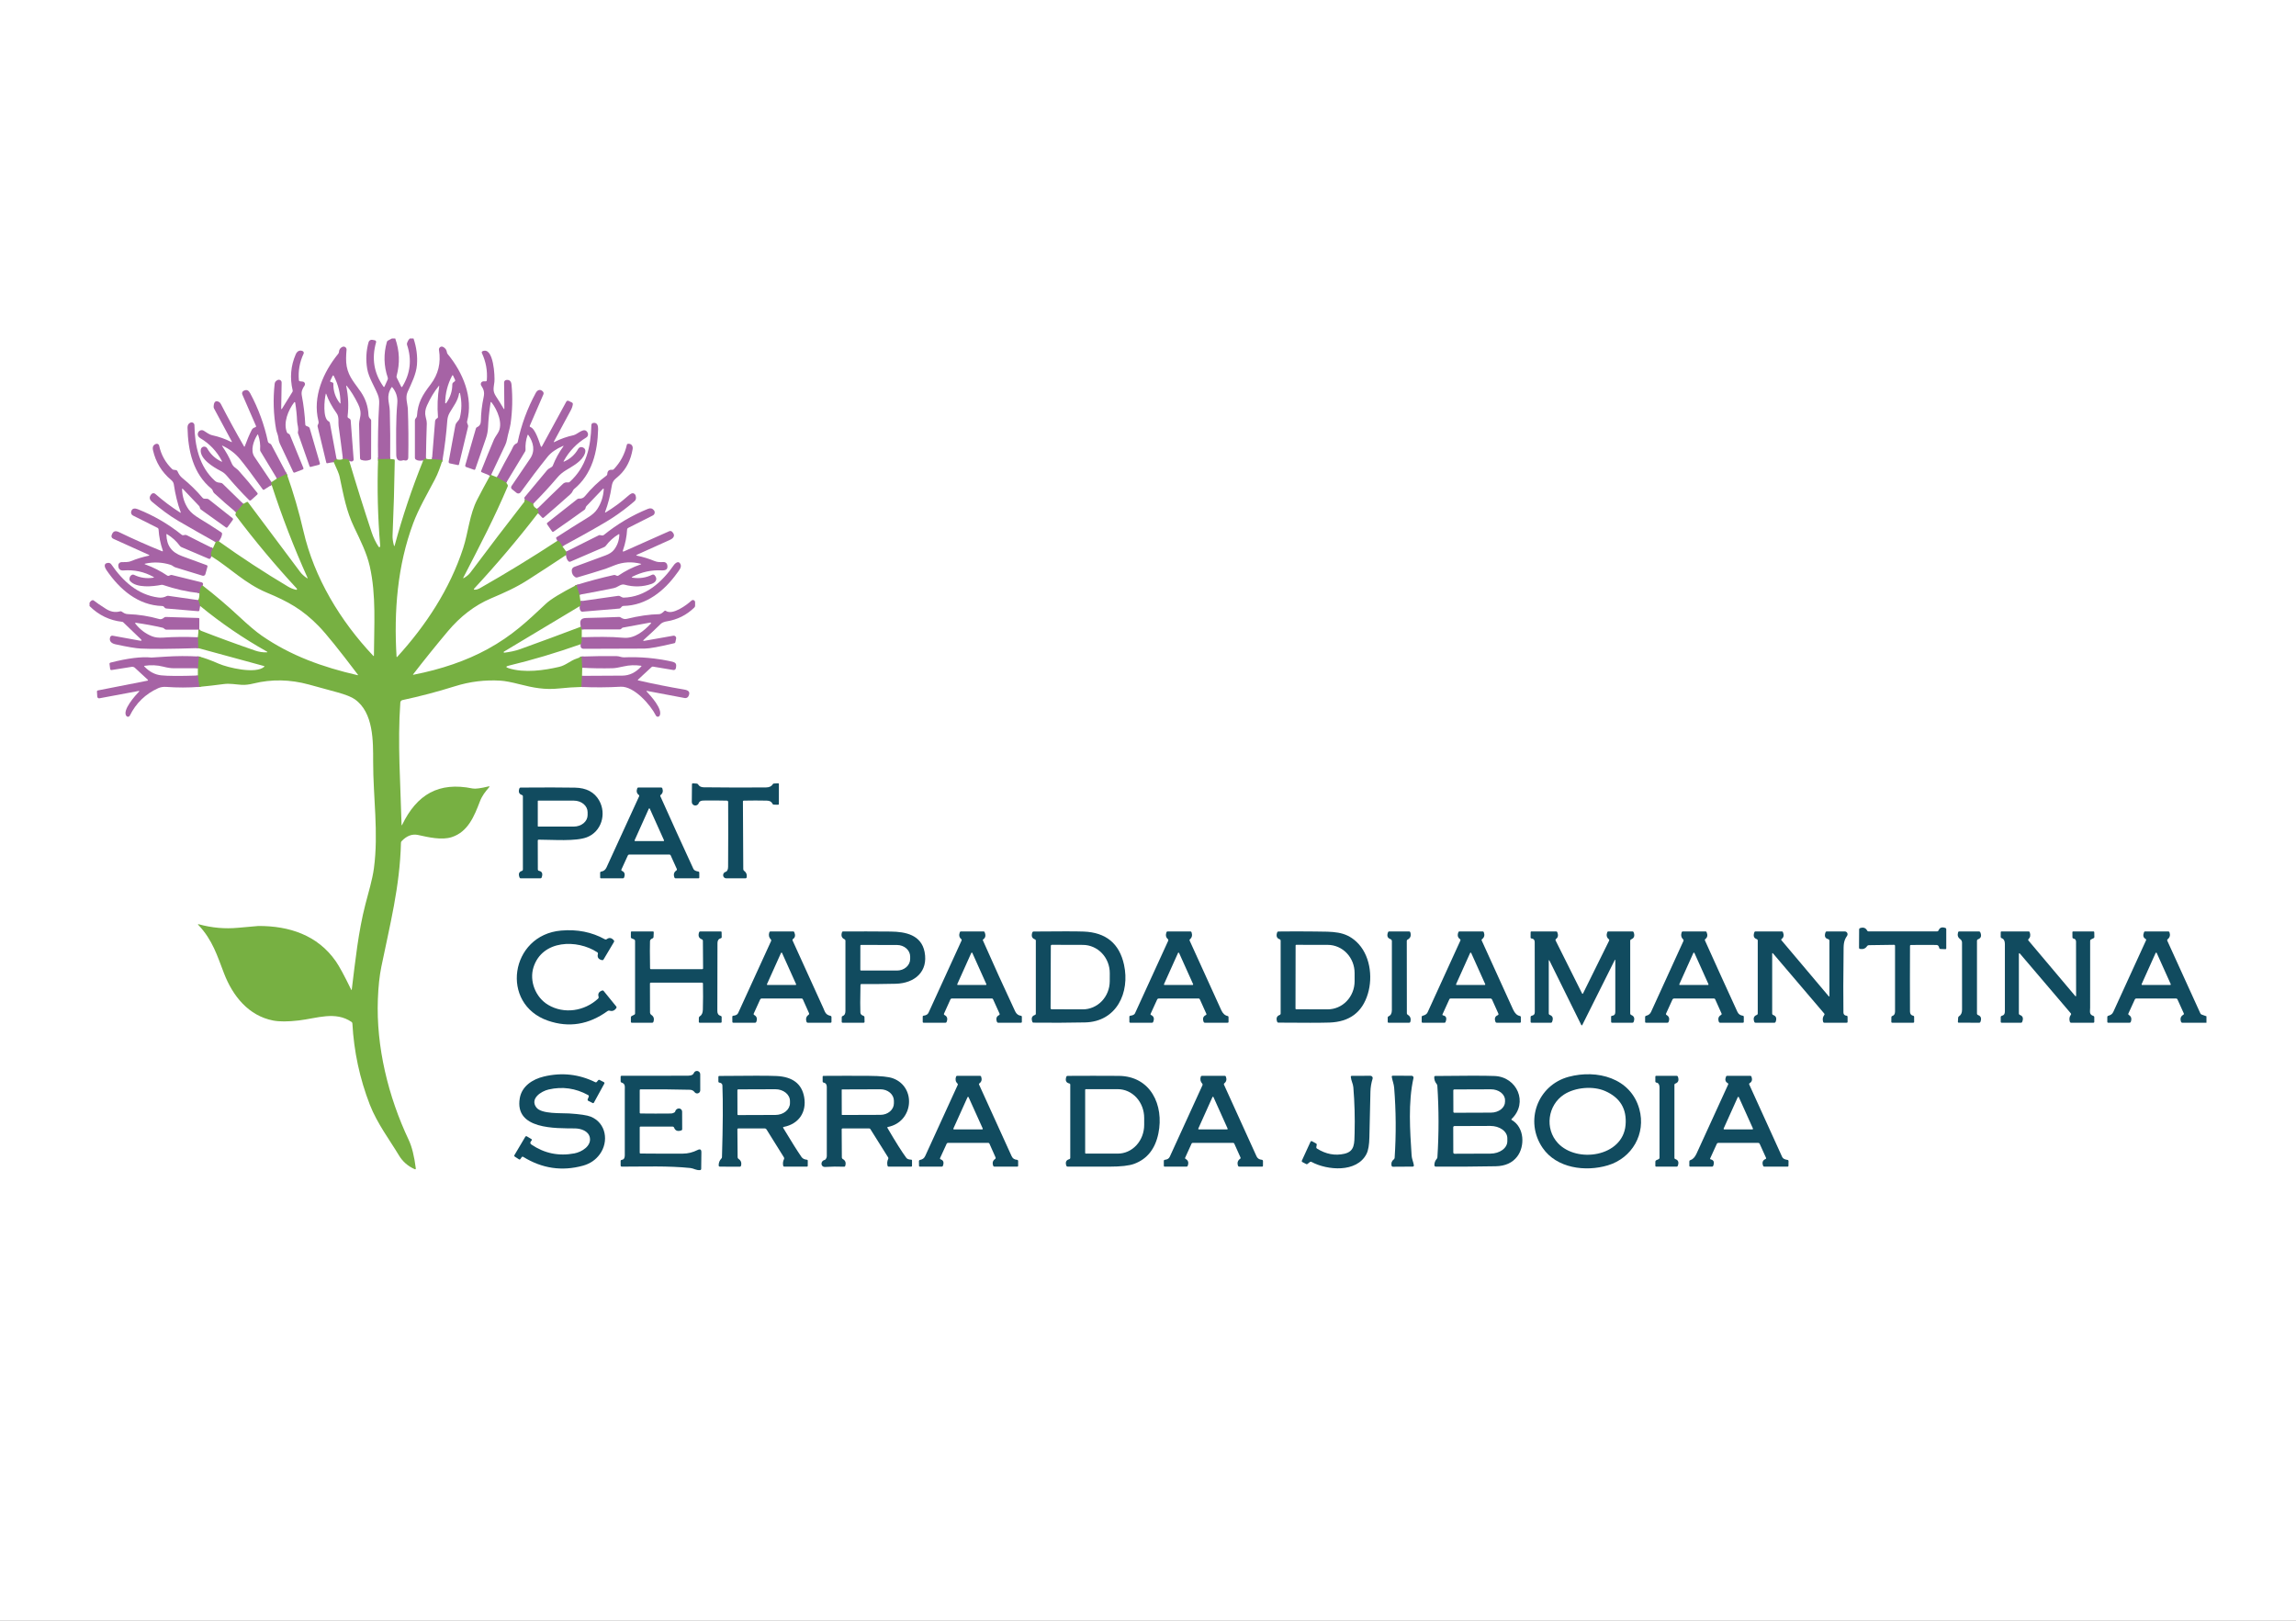<svg width="1282" height="905" viewBox="0 0 1282 905" fill="none" xmlns="http://www.w3.org/2000/svg">
<rect x="0" y="0" width="1282" height="905" fill="#333333" stroke="none"/>
<g clip-path="url(#clip0_887_10246)">
<rect width="1282" height="905" fill="white"/>
<g clip-path="url(#clip1_887_10246)">
<path d="M217.859 256.262L211.102 256.366" stroke="#8F8A74" stroke-width="2"/>
<path d="M194.967 257.26C194.669 256.421 193.508 256.099 191.484 256.293" stroke="#8F8A74" stroke-width="2"/>
<path d="M187.956 256.441C186.813 256.941 186.269 257.45 186.324 257.971" stroke="#8F8A74" stroke-width="2"/>
<path d="M247.072 256.878L241.219 256.348" stroke="#8F8A74" stroke-width="2"/>
<path d="M237.836 256.023C236.914 256.37 236.411 256.717 236.328 257.064" stroke="#8F8A74" stroke-width="2"/>
<path d="M274.199 265.188C273.874 265.333 273.68 265.468 273.617 265.593" stroke="#8F8A74" stroke-width="2"/>
<path d="M297.71 281.272L293.156 278.879" stroke="#8F8A74" stroke-width="2"/>
<path d="M282.667 269.504L277.469 266.477" stroke="#8F8A74" stroke-width="2"/>
<path d="M160.122 264.625L154.633 267.194" stroke="#8F8A74" stroke-width="2"/>
<path d="M151.596 269.203C151.458 269.987 151.482 270.493 151.669 270.722" stroke="#8F8A74" stroke-width="2"/>
<path d="M135.849 281.332L131.805 286.055" stroke="#8F8A74" stroke-width="2"/>
<path d="M300.553 286.691C300.747 285.671 300.54 284.825 299.93 284.152" stroke="#8F8A74" stroke-width="2"/>
<path d="M122.148 302.241C121.42 302.123 120.845 302.282 120.422 302.719" stroke="#8F8A74" stroke-width="2"/>
<path d="M314.002 305.053C312.99 302.965 312.065 301.939 311.227 301.974" stroke="#8F8A74" stroke-width="2"/>
<path d="M316.143 307.984C316.351 308.609 316.316 309.254 316.039 309.919" stroke="#8F8A74" stroke-width="2"/>
<path d="M321.945 326.605L323.598 332.056" stroke="#8F8A74" stroke-width="2"/>
<path d="M324.098 335.688C324.459 337.019 324.337 337.938 323.734 338.444" stroke="#8F8A74" stroke-width="2"/>
<path d="M324.305 349.938C324.637 350.34 324.818 350.836 324.845 351.425" stroke="#8F8A74" stroke-width="2"/>
<path d="M324.822 355.816C324.967 357.897 324.777 359.19 324.25 359.697" stroke="#8F8A74" stroke-width="2"/>
<path d="M324.805 366.582L325.096 372.844" stroke="#8F8A74" stroke-width="2"/>
<path d="M324.979 377.359L324.688 383.57" stroke="#8F8A74" stroke-width="2"/>
<path d="M111.264 383.518L110.484 377.172" stroke="#8F8A74" stroke-width="2"/>
<path d="M110.484 373.107L111.035 366.574" stroke="#8F8A74" stroke-width="2"/>
<path d="M110.692 361.872L110.453 355.828" stroke="#8F8A74" stroke-width="2"/>
<path d="M110.922 351.574C110.991 351.595 111.112 351.511 111.286 351.324" stroke="#8F8A74" stroke-width="2"/>
<path d="M111.743 338.33L110.703 335.074" stroke="#8F8A74" stroke-width="2"/>
<path d="M111.312 331.163C111.569 328.66 112.141 327.217 113.028 326.836" stroke="#8F8A74" stroke-width="2"/>
<path d="M117.99 310.576C117.498 309.397 117.789 307.92 118.863 306.145" stroke="#8F8A74" stroke-width="2"/>
<path d="M218.804 189H220.686C223.112 195.9 223.368 202.856 221.455 209.868C221.351 210.228 221.383 210.575 221.549 210.908L223.971 215.797C224.186 216.234 224.418 216.245 224.668 215.829C229.145 208.519 230.018 200.762 227.287 192.558C227.186 192.246 227.182 191.915 227.277 191.611C227.63 190.474 228.147 189.603 228.826 189H230.895C232.551 193.868 233.189 198.782 232.808 203.741C232.402 208.932 229.751 214.029 227.558 218.929C226.144 222.091 227.63 225.555 227.734 228.53C228.053 237.49 228.129 246.457 227.963 255.432C227.956 255.993 227.831 256.406 227.589 256.669C227.131 257.176 226.48 257.283 225.634 256.992C225.458 256.938 225.273 256.938 225.104 256.992C222.412 257.845 221.268 256.555 221.247 253.913C221.175 244.405 220.988 234.605 221.84 225.139C222.131 221.838 221.209 218.88 219.075 216.265C218.895 216.05 218.732 216.061 218.586 216.297C215.343 221.446 217.515 224.536 217.65 229.518C217.893 238.451 217.962 247.366 217.858 256.264L211.101 256.368C210.907 246.041 211.112 235.725 211.714 225.42C211.818 223.589 211.555 221.886 210.924 220.312C208.97 215.454 205.872 210.835 205.04 205.977C204.174 200.915 204.431 195.932 205.81 191.029C205.932 190.594 206.212 190.221 206.594 189.983C206.977 189.744 207.435 189.657 207.878 189.739L209.303 190.009C209.424 190.032 209.538 190.08 209.64 190.149C209.741 190.219 209.827 190.309 209.892 190.414C209.956 190.519 209.998 190.636 210.015 190.758C210.032 190.88 210.023 191.004 209.989 191.122C207.424 200.11 208.786 208.342 214.074 215.818C214.331 216.179 214.549 216.154 214.729 215.745L216.445 211.959C216.611 211.591 216.632 211.217 216.507 210.835C214.275 204.261 214.116 197.61 216.029 190.883C216.072 190.732 216.145 190.59 216.245 190.467C216.345 190.343 216.47 190.241 216.611 190.165L218.804 189Z" fill="#A663A5"/>
<path d="M194.969 257.264C194.671 256.424 193.51 256.102 191.487 256.296C190.717 250.027 189.91 243.865 189.065 237.811C188.794 235.896 189.46 232.88 188.025 230.851C185.315 227.044 183.357 223.41 182.151 219.949C182.054 219.665 181.968 219.672 181.891 219.97C181.112 223.049 180.062 233.629 183.576 235.314C183.729 235.384 183.864 235.491 183.967 235.625C184.07 235.759 184.139 235.917 184.168 236.084L187.952 256.442C186.809 256.941 186.265 257.451 186.32 257.971L182.806 258.647C182.46 258.716 182.248 258.581 182.172 258.241L177.348 238.175C177.272 237.869 177.303 237.575 177.442 237.29C177.899 236.385 178.035 235.99 177.775 234.929C174.448 221.551 180.478 207.809 188.867 197.511C189.11 197.212 189.241 196.872 189.262 196.491C189.338 195.208 189.959 194.279 191.123 193.703C191.386 193.573 191.678 193.515 191.971 193.535C192.263 193.555 192.545 193.653 192.787 193.818C193.029 193.983 193.223 194.21 193.349 194.475C193.475 194.74 193.528 195.034 193.504 195.326C193.233 198.416 193.046 201.63 193.607 204.647C194.73 210.628 198.442 214.332 201.529 218.909C204.128 222.758 205.535 226.992 205.75 231.611C205.802 232.776 206.155 233.296 206.924 234.055C207.139 234.27 207.247 234.527 207.247 234.825L207.216 255.89C207.215 256.076 207.156 256.257 207.048 256.408C206.94 256.559 206.788 256.673 206.613 256.733C204.998 257.316 203.379 257.34 201.758 256.806C201.557 256.742 201.38 256.618 201.252 256.451C201.124 256.283 201.05 256.08 201.04 255.87C200.798 249.489 200.614 243.147 200.489 236.843C200.476 236.122 200.684 234.783 201.113 232.828C201.598 230.574 201.221 228.185 199.98 225.66C197.901 221.457 195.811 218.094 193.711 215.57C193.372 215.16 193.254 215.219 193.358 215.746C194.515 221.301 194.754 226.902 194.075 232.547C194.034 232.914 194.172 233.192 194.491 233.379L195.208 233.795C195.576 234.003 195.777 234.322 195.811 234.752L197.464 256.567C197.484 256.766 197.425 256.968 197.298 257.128C196.757 257.829 195.981 257.874 194.969 257.264ZM186.143 214.29C186.06 218.319 187.252 221.912 189.719 225.067C189.997 225.421 190.132 225.376 190.125 224.932C190.069 219.64 188.832 214.661 186.414 209.994C186.157 209.501 185.908 209.505 185.665 210.004L184.418 212.553C184.244 212.906 184.345 213.142 184.719 213.26L185.613 213.541C185.771 213.591 185.908 213.691 186.004 213.826C186.1 213.962 186.149 214.124 186.143 214.29Z" fill="#A663A5"/>
<path d="M247.071 256.876L241.218 256.346C241.765 249.265 242.334 242.24 242.923 235.27C242.995 234.406 243.442 233.886 244.16 233.501C244.444 233.349 244.572 233.109 244.544 232.783C244.087 227.09 244.312 221.434 245.22 215.817C245.296 215.345 245.182 215.297 244.877 215.671C242.472 218.632 240.313 222.221 238.401 226.438C237.396 228.657 237.153 230.755 237.673 232.731C238.123 234.41 238.335 235.637 238.307 236.414C238.085 242.85 237.926 249.386 237.829 256.023C236.907 256.37 236.405 256.717 236.321 257.063C234.464 257.403 233.067 257.233 232.132 256.554C231.82 256.332 231.664 256.027 231.664 255.638V234.77C231.664 234.396 231.771 234.06 231.986 233.761L232.496 233.064C232.683 232.801 232.79 232.506 232.818 232.18C233.359 224.763 235.729 220.789 240.459 214.6C244.735 209.003 246.284 202.595 245.106 195.375C245.058 195.084 245.092 194.785 245.204 194.512C245.315 194.239 245.5 194.002 245.738 193.828C245.975 193.655 246.255 193.551 246.548 193.528C246.84 193.506 247.133 193.565 247.393 193.701C248.647 194.339 249.368 195.358 249.555 196.759C249.604 197.106 249.739 197.414 249.961 197.685C258.464 207.994 264.359 221.829 260.814 235.291C260.696 235.734 260.842 236.386 261.25 237.246C261.399 237.556 261.435 237.908 261.354 238.245L256.281 259.321C256.212 259.633 256.021 259.754 255.71 259.685L251.187 258.738C250.965 258.693 250.769 258.562 250.643 258.375C250.516 258.188 250.469 257.96 250.512 257.74C251.738 251.082 252.975 244.396 254.223 237.683C254.649 235.426 256.26 235.207 256.749 233.252C257.872 228.841 257.91 224.295 256.863 219.614C256.861 219.545 256.831 219.48 256.78 219.433C256.729 219.386 256.662 219.361 256.593 219.364C256.524 219.367 256.459 219.397 256.412 219.448C256.366 219.498 256.341 219.566 256.344 219.634C255.678 223.827 253.142 226.875 251.094 230.412C250.324 231.743 249.881 233.182 249.763 234.729C249.216 242.115 248.318 249.497 247.071 256.876ZM253.017 213.601L253.921 212.894C254.185 212.692 254.247 212.439 254.109 212.134L253.027 209.804C252.84 209.402 252.643 209.398 252.435 209.794C249.933 214.516 248.647 219.562 248.578 224.929C248.576 224.992 248.594 225.054 248.63 225.106C248.665 225.158 248.717 225.197 248.777 225.217C248.837 225.237 248.901 225.237 248.961 225.217C249.021 225.197 249.072 225.158 249.108 225.106C251.402 221.951 252.553 218.431 252.56 214.548C252.56 214.159 252.712 213.844 253.017 213.601Z" fill="#A663A5"/>
<path d="M157.576 228.032L163.294 218.784C163.434 218.55 163.479 218.27 163.418 218.004C161.762 211.006 162.33 204.29 165.123 197.854C165.841 196.189 167.244 195.253 168.97 196.023C169.104 196.083 169.224 196.169 169.324 196.275C169.425 196.382 169.503 196.507 169.554 196.644C169.605 196.78 169.629 196.925 169.623 197.071C169.617 197.216 169.583 197.358 169.521 197.49C167.303 202.192 166.426 207.143 166.891 212.345C166.925 212.671 167.105 212.851 167.431 212.886L169.011 213.063C169.258 213.089 169.493 213.18 169.694 213.325C169.895 213.47 170.055 213.664 170.159 213.889C170.263 214.114 170.306 214.363 170.285 214.61C170.265 214.857 170.18 215.094 170.041 215.299C168.845 217.088 168.097 218.607 168.523 220.896C169.542 226.243 170.19 231.642 170.467 237.093C170.476 237.243 170.526 237.387 170.612 237.511C170.699 237.634 170.817 237.73 170.955 237.79L172.182 238.289C172.563 238.449 172.813 238.733 172.931 239.142L178.607 258.658C178.63 258.74 178.637 258.827 178.627 258.912C178.616 258.997 178.589 259.08 178.546 259.154C178.504 259.229 178.447 259.294 178.379 259.347C178.31 259.399 178.232 259.437 178.149 259.459L173.544 260.686C173.197 260.776 172.962 260.651 172.837 260.312L166.423 242.055C166.319 241.75 166.302 241.441 166.371 241.129C166.849 239.028 165.976 237.103 165.903 235.314C165.758 231.812 165.397 228.303 164.822 224.786C164.81 224.725 164.781 224.669 164.738 224.624C164.695 224.58 164.64 224.548 164.58 224.534C164.519 224.52 164.456 224.523 164.398 224.544C164.339 224.565 164.288 224.602 164.25 224.651C160.944 229.01 157.95 236.177 160.279 241.524C160.404 241.809 160.688 242.024 161.131 242.169C161.298 242.222 161.45 242.309 161.577 242.426C161.705 242.543 161.805 242.686 161.869 242.845L169.396 261.289C169.43 261.369 169.447 261.455 169.447 261.541C169.446 261.628 169.429 261.714 169.395 261.793C169.361 261.873 169.311 261.945 169.249 262.005C169.187 262.065 169.113 262.112 169.032 262.142L164.614 263.828C164.205 263.987 163.904 263.866 163.71 263.464C161.152 258.158 158.643 252.849 156.183 247.537C155.836 246.788 155.58 245.713 155.414 244.312C155.237 242.814 154.437 241.233 154.197 239.912C152.68 231.403 152.402 222.845 153.366 214.238C153.47 213.337 154.028 212.65 155.039 212.178C155.279 212.067 155.544 212.019 155.807 212.038C156.071 212.057 156.325 212.143 156.547 212.288C156.768 212.432 156.949 212.631 157.073 212.865C157.197 213.098 157.259 213.36 157.254 213.624L157.015 227.866C157.001 228.615 157.188 228.67 157.576 228.032Z" fill="#A663A5"/>
<path d="M274.199 265.189C273.873 265.334 273.679 265.47 273.617 265.594L268.991 263.68C268.63 263.528 268.523 263.271 268.668 262.911C271.011 256.995 273.409 251.117 275.862 245.278C276.022 244.89 276.739 243.714 278.014 241.752C281.216 236.81 277.65 228.717 274.48 224.702C274.175 224.32 273.984 224.372 273.908 224.858C273.194 229.407 272.726 233.96 272.504 238.516C272.394 240.784 271.988 242.903 271.288 244.872C269.278 250.531 267.314 256.208 265.394 261.902C265.262 262.283 265.006 262.408 264.624 262.276L260.289 260.757C260.097 260.689 259.938 260.549 259.845 260.365C259.752 260.181 259.733 259.968 259.79 259.769L265.726 239.244C265.823 238.898 266.038 238.652 266.371 238.506C267.771 237.896 268.481 236.741 268.502 235.042C268.558 230.756 269.081 226.276 270.072 221.602C270.623 218.98 270.082 217.368 268.71 215.297C268.558 215.067 268.471 214.799 268.459 214.523C268.446 214.247 268.509 213.972 268.64 213.729C268.772 213.485 268.966 213.282 269.204 213.141C269.441 212.999 269.712 212.925 269.989 212.926H271.174C271.336 212.926 271.493 212.865 271.612 212.756C271.732 212.646 271.805 212.495 271.818 212.333C272.248 207.013 271.326 201.937 269.053 197.103C269.011 197.013 268.988 196.916 268.984 196.817C268.981 196.717 268.997 196.618 269.031 196.526C269.066 196.433 269.119 196.348 269.187 196.275C269.255 196.203 269.337 196.145 269.427 196.105C275.706 193.337 276.372 210.564 276.06 213.186C275.675 216.494 274.947 218.273 276.892 221.227C278.375 223.495 279.806 225.79 281.185 228.114C281.476 228.599 281.618 228.557 281.611 227.989L281.466 213.581C281.463 213.233 281.587 212.897 281.815 212.634C282.042 212.372 282.358 212.202 282.703 212.156C284.605 211.896 285.458 212.999 285.624 214.829C286.289 222.104 286.113 229.352 285.094 236.571C284.73 239.099 283.649 242.272 283.119 245.216C282.89 246.471 282.54 247.594 282.069 248.586C279.421 254.1 276.798 259.634 274.199 265.189Z" fill="#A663A5"/>
<path d="M297.709 281.272L293.156 278.879C293.01 278.81 292.9 278.678 292.823 278.484C292.685 278.151 292.73 277.846 292.958 277.569C297.145 272.513 301.351 267.464 305.579 262.422C305.912 262.027 306.716 261.476 307.991 260.768C308.294 260.593 308.528 260.321 308.656 259.998C310.153 256.177 312.101 252.616 314.499 249.315C314.776 248.933 314.703 248.836 314.28 249.024C310.475 250.681 307.623 252.696 305.724 255.067C300.644 261.42 295.63 268.029 290.682 274.895C290.558 275.067 290.4 275.212 290.219 275.321C290.037 275.43 289.835 275.501 289.626 275.531C289.416 275.56 289.202 275.546 288.998 275.491C288.794 275.435 288.602 275.339 288.436 275.207L285.869 273.147C285.615 272.946 285.447 272.657 285.397 272.337C285.346 272.017 285.418 271.69 285.598 271.421C289.015 266.323 292.48 261.215 295.994 256.097C298.978 251.759 297.855 247.016 295.058 242.959C294.844 242.647 294.674 242.668 294.549 243.021C293.648 245.65 293.277 248.34 293.437 251.094C293.457 251.454 293.374 251.791 293.187 252.103L282.667 269.506L277.469 266.479C280.088 261.382 282.774 256.375 285.525 251.458C286.368 249.949 286.555 248.41 288.478 247.536C288.797 247.397 288.991 247.158 289.06 246.818C291.084 237.158 294.455 228 299.175 219.345C300.132 217.597 301.784 217.119 303.157 218.658C303.343 218.866 303.466 219.123 303.51 219.4C303.554 219.677 303.518 219.961 303.406 220.219L295.848 237.643C295.675 238.052 295.8 238.33 296.223 238.475C298.863 239.38 301.046 246.589 301.899 249.034C302.114 249.637 302.374 249.658 302.679 249.096L316.203 224.255C316.322 224.031 316.524 223.863 316.766 223.785C317.009 223.707 317.273 223.727 317.503 223.839L319.291 224.712C319.728 224.934 319.911 225.288 319.842 225.774C319.683 226.904 319.281 228.055 318.636 229.227C317.07 232.057 313.961 237.816 309.311 246.506C309.103 246.894 309.197 246.988 309.592 246.787C313.022 245.032 316.592 243.767 320.299 242.99C322.628 242.491 326.474 237.913 328.179 241.762C328.373 242.204 328.399 242.7 328.254 243.159C328.108 243.619 327.801 244.01 327.389 244.259C322.032 247.519 317.832 251.891 314.79 257.377C314.575 257.765 314.668 257.869 315.07 257.689C318.452 256.177 321.048 253.819 322.857 250.615C323.082 250.212 323.445 249.903 323.879 249.743C324.313 249.583 324.791 249.582 325.227 249.741C326.759 250.303 327.202 251.472 326.558 253.247C324.977 257.606 319.811 260.206 315.798 262.693C314.031 263.781 312.489 265.106 311.172 266.666C306.979 271.611 302.491 276.48 297.709 281.272Z" fill="#A663A5"/>
<path d="M160.122 264.629L154.633 267.199L145.454 252.011C145.288 251.733 145.215 251.435 145.236 251.116C145.443 248.287 145.076 245.523 144.134 242.825C144.023 242.506 143.877 242.489 143.697 242.773C141.639 246.019 139.653 251.459 142.054 255.017C145.229 259.691 148.41 264.421 151.598 269.206C151.459 269.99 151.483 270.496 151.671 270.725L147.523 273.378C147.19 273.593 146.909 273.541 146.681 273.222C140.998 265.295 136.728 259.615 133.873 256.182C131.378 253.179 128.18 250.745 124.278 248.879C123.931 248.713 123.865 248.789 124.08 249.108C126.201 252.281 127.843 255.007 129.309 258.554C130.318 260.988 131.939 261.321 133.218 262.746C136.87 266.796 140.374 270.968 143.728 275.261C143.83 275.392 143.879 275.556 143.866 275.72C143.852 275.884 143.777 276.036 143.655 276.145L140.152 279.287C140.011 279.412 139.828 279.48 139.639 279.476C139.45 279.473 139.269 279.397 139.133 279.266C134.767 274.91 130.588 270.354 126.596 265.597C125.688 264.515 124.517 263.61 123.082 262.881C119.277 260.936 111.408 256.193 112.115 251.022C112.17 250.624 112.349 250.254 112.625 249.962C112.902 249.671 113.263 249.474 113.657 249.398C114.051 249.322 114.46 249.372 114.824 249.54C115.189 249.708 115.492 249.987 115.691 250.336C117.548 253.623 120.164 256.075 123.54 257.691C123.99 257.906 124.097 257.791 123.862 257.347C121.034 251.959 117.011 247.718 111.792 244.625C110.649 243.949 110.15 242.815 110.586 241.618C110.697 241.319 110.871 241.047 111.097 240.822C111.324 240.597 111.596 240.424 111.896 240.315C112.196 240.206 112.516 240.163 112.834 240.191C113.152 240.219 113.46 240.315 113.736 240.474C115.472 241.473 116.616 242.617 118.737 243.075C122.32 243.852 125.754 245.069 129.039 246.726C129.489 246.955 129.597 246.844 129.361 246.393L119.516 228.085C119.353 227.778 119.274 227.43 119.288 227.075C119.385 224.405 120.338 223.497 122.147 224.35C122.618 224.572 123.002 224.971 123.3 225.546C127.424 233.536 131.738 241.431 136.243 249.233C136.416 249.524 136.559 249.511 136.669 249.192C137.993 245.571 139.286 242.53 140.547 240.068C140.921 239.333 141.573 238.83 142.501 238.56C142.952 238.435 143.084 238.158 142.897 237.728L135.297 220.251C135.135 219.879 135.122 219.458 135.262 219.077C135.401 218.695 135.682 218.382 136.046 218.202C137.813 217.339 138.801 217.921 139.695 219.575C144.269 228.098 147.564 237.09 149.581 246.549C149.664 246.931 149.876 247.215 150.215 247.402L150.922 247.787C151.18 247.93 151.393 248.143 151.535 248.401L160.122 264.629Z" fill="#A663A5"/>
<path d="M135.85 281.333L131.806 286.055C127.613 282.581 123.524 278.999 119.539 275.309C118.811 274.633 118.874 273.551 118.115 272.927C107.771 264.459 104.964 251.529 104.704 238.775C104.673 237.423 105.203 236.403 106.43 235.935C106.667 235.847 106.922 235.817 107.173 235.848C107.424 235.878 107.664 235.969 107.872 236.111C108.081 236.254 108.253 236.445 108.373 236.668C108.492 236.89 108.557 237.139 108.561 237.392C108.748 248.876 111.202 260.579 120.09 268.548C121.109 269.453 122.159 269.463 123.417 269.64C123.763 269.695 124.061 269.845 124.311 270.087L135.85 281.333Z" fill="#A663A5"/>
<path d="M300.546 286.692C300.74 285.672 300.532 284.826 299.922 284.154C304.697 279.438 309.503 274.77 314.341 270.152C315.062 269.465 315.99 269.205 317.127 269.371C317.501 269.42 317.827 269.319 318.104 269.07C327.46 260.623 329.862 249.492 330.205 237.289C330.214 237.016 330.317 236.754 330.495 236.548C330.672 236.342 330.915 236.203 331.182 236.156C333.49 235.729 334.02 237.737 333.968 239.599C333.646 252.207 330.693 264.669 320.558 273.075C320.287 273.304 320.083 273.577 319.944 273.897C319.591 274.722 319.074 275.436 318.395 276.039C313.488 280.416 308.543 284.75 303.56 289.043C303.444 289.144 303.291 289.195 303.135 289.185C302.978 289.175 302.829 289.106 302.718 288.991L300.546 286.692Z" fill="#A663A5"/>
<path d="M122.143 302.245C121.415 302.127 120.84 302.286 120.417 302.723C113.445 298.833 106.522 294.89 99.647 290.895C94.231 287.743 89.615 284.092 84.906 280.191C83.305 278.866 83.187 277.434 84.552 275.895C84.82 275.592 85.197 275.408 85.6 275.383C86.003 275.357 86.4 275.493 86.704 275.759C91.029 279.574 95.63 283.038 100.51 286.152C100.898 286.394 101.012 286.301 100.853 285.871C99.134 281.19 97.865 276.04 97.048 270.423C96.916 269.521 96.421 268.71 95.561 267.989C90.335 263.633 86.96 258.106 85.436 251.407C85.013 249.548 85.588 248.359 87.161 247.839C87.336 247.782 87.52 247.762 87.702 247.78C87.884 247.798 88.06 247.854 88.219 247.944C88.378 248.035 88.515 248.157 88.623 248.304C88.731 248.45 88.807 248.618 88.846 248.796C89.947 253.914 92.373 258.29 96.123 261.924C96.337 262.132 96.597 262.257 96.902 262.298L98.274 262.475C98.446 262.497 98.609 262.563 98.749 262.667C98.889 262.771 99.001 262.909 99.075 263.068C99.813 264.681 100.468 265.835 101.903 266.99C105.985 270.298 109.724 273.96 113.12 277.975C113.247 278.125 113.406 278.247 113.585 278.331C113.764 278.415 113.96 278.461 114.159 278.464L115.469 278.475C115.899 278.475 116.28 278.606 116.613 278.87L129.836 289.325C129.982 289.44 130.078 289.607 130.103 289.791C130.128 289.976 130.081 290.163 129.971 290.313L127.06 294.307C126.79 294.675 126.471 294.727 126.104 294.463L112.215 284.529C111.917 284.314 111.727 284.026 111.643 283.665L111.571 283.322C111.501 282.982 111.345 282.688 111.103 282.438L102.194 273.076C101.819 272.68 101.643 272.757 101.663 273.304C101.844 277.535 103.067 281.245 105.333 284.435C106.511 286.1 108.57 287.816 111.508 289.585C115.604 292.06 119.634 294.623 123.599 297.272C123.903 297.473 124.039 297.758 124.004 298.125C123.865 299.485 123.245 300.858 122.143 302.245Z" fill="#A663A5"/>
<path d="M314.002 305.053C312.99 302.965 312.065 301.939 311.226 301.974L310.603 300.736C310.436 300.396 310.509 300.125 310.821 299.924C316.594 296.2 322.405 292.542 328.255 288.95C330.646 287.486 332.382 285.936 333.463 284.3C335.611 281.068 336.828 277.423 337.112 273.366C337.154 272.714 336.949 272.624 336.499 273.096L327.496 282.531C327.258 282.783 327.092 283.092 327.018 283.426C326.914 283.915 326.758 284.352 326.332 284.664C320.642 288.762 314.91 292.812 309.137 296.814C308.763 297.071 308.447 297.012 308.191 296.637L305.54 292.83C305.277 292.441 305.329 292.102 305.696 291.81L322.34 278.692C322.621 278.472 322.973 278.364 323.327 278.391C324.699 278.509 325.805 278.048 326.643 277.007C330.157 272.68 334.156 268.858 338.64 265.543C338.773 265.446 338.882 265.32 338.959 265.174C339.037 265.028 339.08 264.867 339.087 264.701C339.163 262.946 340.047 262.156 341.738 262.329C342.14 262.371 342.48 262.242 342.757 261.944C346.409 258.109 348.825 253.594 350.003 248.4C350.086 248.032 350.315 247.831 350.689 247.797C352.498 247.62 353.537 249.003 353.246 250.73C352.234 256.791 349.788 261.67 345.907 265.367C343.318 267.832 342.071 267.978 341.489 271.858C340.761 276.636 339.562 281.286 337.892 285.808C337.739 286.21 337.85 286.3 338.224 286.078C342.618 283.436 346.725 280.416 350.543 277.018C351.306 276.338 351.961 275.859 352.508 275.582C352.72 275.475 352.952 275.415 353.19 275.405C353.427 275.395 353.663 275.436 353.883 275.525C354.104 275.613 354.303 275.748 354.467 275.919C354.631 276.09 354.757 276.295 354.837 276.518C355.343 277.961 355.18 279.046 354.348 279.774C350.419 283.193 346.278 286.328 341.925 289.178C337.476 292.084 328.168 297.376 314.002 305.053Z" fill="#A663A5"/>
<path d="M237.833 256.023C238.567 256.412 239.697 256.519 241.222 256.346L247.074 256.876C245.879 260.601 244.652 264.21 242.781 267.768C238.571 275.778 233.726 284.069 230.743 292.069C221.854 315.88 219.9 341.45 221.418 366.562C221.445 366.944 221.587 366.992 221.844 366.708C237.843 349.169 251.17 328.863 258.603 306.112C261.431 297.437 262.169 287.211 266.483 278.899C268.784 274.454 271.161 270.019 273.615 265.594C273.677 265.469 273.871 265.334 274.197 265.188L277.472 266.478L282.67 269.505L283.408 270.65C283.602 270.955 283.626 271.274 283.48 271.607C275.944 289.281 268.76 303.064 258.77 322.382C258.513 322.875 258.624 322.979 259.102 322.694C260.648 321.786 261.843 320.766 262.689 319.636C272.627 306.341 282.69 293.147 292.878 280.054C293.038 279.853 293.124 279.624 293.138 279.367L293.159 278.878L297.712 281.271C297.691 282.457 298.43 283.417 299.927 284.152C300.536 284.825 300.744 285.671 300.55 286.691C300.467 286.697 300.381 286.704 300.29 286.711C300.263 286.718 300.242 286.732 300.228 286.753C289.063 301.22 277.271 315.149 264.851 328.541C264.394 329.033 264.501 329.276 265.173 329.269C266.04 329.262 266.996 328.964 268.043 328.374C282.638 320.073 297.033 311.272 311.227 301.972C312.065 301.937 312.991 302.964 314.002 305.051L316.144 307.985C316.352 308.609 316.317 309.254 316.04 309.92C309.047 314.559 302.054 319.123 295.061 323.61C287.919 328.197 281.9 330.798 274.051 334.158C265.111 337.972 257.106 344.086 250.037 352.498C243.405 360.39 236.945 368.404 230.66 376.539C230.514 376.733 230.562 376.806 230.805 376.757C246.6 373.671 260.398 368.906 272.201 362.464C286.204 354.807 294.542 346.724 304.927 336.998C307.512 334.578 313.185 331.113 321.945 326.606L323.598 332.057L324.097 335.687C324.457 337.019 324.336 337.938 323.733 338.444L281.37 363.847C281.309 363.884 281.262 363.94 281.238 364.006C281.215 364.073 281.215 364.146 281.239 364.214C281.263 364.282 281.31 364.34 281.371 364.379C281.433 364.418 281.506 364.436 281.578 364.43C284.582 364.045 287.504 363.514 290.477 362.443C301.725 358.386 313.001 354.218 324.305 349.939C324.637 350.341 324.818 350.837 324.845 351.426L324.824 355.816C324.97 357.897 324.779 359.19 324.253 359.697C310.544 364.537 297.147 368.528 284.063 371.67C282.323 372.086 282.306 372.565 284.011 373.106C292.92 375.914 304.002 374.26 312.246 372.336C315.957 371.472 318.379 368.924 321.966 367.717C322.887 367.412 323.833 367.034 324.804 366.583L325.095 372.846L324.98 377.36L324.689 383.571C320.573 383.675 316.421 383.952 312.235 384.403C304.189 385.266 297.702 383.997 290.207 382.083C285.494 380.876 281.931 380.2 279.52 380.055C270.877 379.514 262.374 380.554 254.008 383.175C244.209 386.248 234.444 388.821 224.713 390.894C224.392 390.964 224.103 391.135 223.889 391.383C223.675 391.631 223.548 391.942 223.528 392.267C221.906 414.945 223.642 437.758 224.214 460.395C224.228 460.922 224.349 460.949 224.578 460.478C232.739 443.698 244.871 436.333 263.895 440.255C265.392 440.56 268.351 440.175 272.773 439.1C273.39 438.955 273.494 439.121 273.085 439.6C270.954 442.075 269.217 444.239 268.001 447.381C264.82 455.682 261.337 464.483 252.189 467.427C246.659 469.195 239.382 467.531 233.498 466.23C230.164 465.495 227.07 466.654 224.214 469.705C223.999 469.941 223.888 470.218 223.881 470.537C223.289 495.129 217.613 516.819 212.924 539.819C211.899 544.847 211.254 550.853 210.991 557.837C209.972 584.582 216.802 612.326 228.196 636.46C229.998 640.281 231.325 645.607 232.177 652.439C232.187 652.508 232.178 652.579 232.151 652.644C232.124 652.71 232.08 652.766 232.024 652.809C231.968 652.851 231.901 652.878 231.831 652.886C231.762 652.894 231.691 652.883 231.626 652.855C227.745 651.142 224.765 648.527 222.686 645.011C218.185 637.417 210.533 627.254 206.5 616.809C200.851 602.211 197.604 587.089 196.759 571.443C196.745 571.083 196.589 570.802 196.291 570.601C187.236 564.411 176.903 568.603 166.798 569.779C160.755 570.479 156 570.493 152.535 569.82C138.792 567.157 129.976 556.162 125.101 543.512C121.275 533.629 118.77 524.954 110.786 516.486C110.391 516.063 110.474 515.928 111.035 516.08C118.298 518.077 125.621 518.726 133.002 518.025C140.043 517.36 143.796 517.027 144.26 517.027C161.413 516.954 177.277 522.083 187.475 536.688C189.43 539.483 192.275 544.733 196.01 552.438C196.232 552.902 196.374 552.878 196.437 552.365C198.381 536.646 200.054 520.304 204.015 504.97C205.741 498.24 207.914 491.291 208.787 484.758C211.438 464.93 208.34 445.103 208.35 425.223C208.361 413.905 208.61 397.874 198.121 390.457C196.277 389.154 193.044 387.86 188.421 386.577C184.679 385.544 179.342 384.084 172.412 382.198C161.947 379.354 151.69 379.16 141.64 381.615C139.104 382.239 136.893 382.496 135.008 382.385C131.557 382.187 128.375 381.49 124.934 381.948C120.43 382.558 115.873 383.082 111.264 383.519L110.484 377.173V373.106L111.035 366.573C113.683 367.169 117.394 368.508 122.169 370.588C127.066 372.721 142.67 376.539 147.535 372.305C147.757 372.11 147.725 371.972 147.441 371.889L110.692 361.871L110.453 355.827L110.921 351.572C110.99 351.593 111.112 351.51 111.285 351.322C111.278 351.42 111.274 351.517 111.274 351.614C111.267 351.745 111.326 351.836 111.451 351.884C121.736 355.886 132.087 359.679 142.503 363.265C144.555 363.972 146.648 364.298 148.782 364.243C149.434 364.222 149.475 364.052 148.907 363.733C135.788 356.368 123.399 347.9 111.742 338.329L110.703 335.073C111.209 334.012 111.413 332.709 111.316 331.162C111.572 328.658 112.144 327.216 113.031 326.835C120.184 332.383 127.003 338.184 133.49 344.238C138.806 349.197 142.995 352.737 146.059 354.859C162.359 366.157 180.24 372.523 199.649 376.986C199.968 377.055 200.027 376.958 199.826 376.695C189.326 362.81 182.042 353.784 177.974 349.616C168.888 340.306 161.049 335.947 148.876 330.86C136.806 325.815 128.355 317.004 117.99 310.575C117.498 309.396 117.789 307.919 118.863 306.144L120.423 302.721C120.845 302.284 121.421 302.125 122.148 302.243C134.727 311.237 147.608 319.657 160.789 327.5C162.28 328.388 163.808 328.995 165.374 329.321C165.456 329.335 165.541 329.323 165.616 329.287C165.692 329.251 165.754 329.193 165.795 329.12C165.836 329.047 165.854 328.963 165.845 328.88C165.837 328.797 165.803 328.718 165.748 328.655C153.696 315.624 142.327 302.021 131.64 287.845C131.425 287.561 131.38 287.249 131.505 286.909L131.806 286.056L135.85 281.333L137.752 280.324C138.064 280.158 138.324 280.217 138.532 280.501C148.228 293.47 157.927 306.428 167.63 319.376C168.517 320.562 169.747 321.689 171.32 322.757C171.764 323.055 171.875 322.961 171.653 322.476C164.085 305.665 157.425 288.414 151.672 270.722C151.485 270.494 151.461 269.987 151.6 269.204L154.635 267.196L160.124 264.626C163.839 275.092 166.933 285.706 169.408 296.469C175.406 322.569 190.033 346.724 208.361 366.125C208.638 366.417 208.78 366.361 208.787 365.959C208.849 349.471 210.138 332.379 206.469 316.203C204.795 308.807 201.198 301.639 197.757 294.441C193.359 285.265 191.956 277.141 189.575 265.968C189.312 264.713 188.227 262.047 186.322 257.969C186.266 257.449 186.81 256.939 187.954 256.44C189.333 256.807 190.511 256.759 191.488 256.294C193.512 256.1 194.673 256.422 194.971 257.261C198.963 270.709 203.149 284.038 207.529 297.249C208.492 300.141 209.778 302.815 211.386 305.27C211.447 305.364 211.537 305.434 211.643 305.47C211.749 305.506 211.864 305.506 211.97 305.469C212.075 305.431 212.165 305.36 212.225 305.265C212.285 305.171 212.312 305.059 212.301 304.947C210.935 288.865 210.537 272.671 211.105 256.367L217.862 256.263L219.869 256.492C220.243 256.526 220.427 256.731 220.42 257.105C220.205 271.087 219.796 285.05 219.193 298.997C219.124 300.592 219.373 302.423 219.941 304.49C220.094 305.058 220.246 305.058 220.399 304.49C224.717 288.449 230.025 272.64 236.325 257.064C236.408 256.717 236.911 256.37 237.833 256.023Z" fill="#77B042"/>
<path d="M118.864 306.145C117.79 307.921 117.499 309.398 117.991 310.577C117.928 311.069 117.758 311.468 117.481 311.773C117.218 312.071 116.903 312.141 116.535 311.981L101.337 305.5C100.969 305.341 100.664 305.098 100.422 304.772C98.481 302.151 96.118 299.99 93.332 298.291C93.041 298.111 92.899 298.191 92.906 298.531C93.082 304.71 95.868 308.434 101.752 310.556C106.271 312.186 110.804 313.847 115.35 315.539C115.78 315.699 115.936 316.004 115.818 316.454L114.685 320.574C114.639 320.737 114.562 320.889 114.457 321.022C114.352 321.154 114.222 321.264 114.073 321.346C113.925 321.427 113.762 321.478 113.594 321.496C113.426 321.513 113.256 321.497 113.094 321.448C107.924 319.887 102.865 318.337 97.916 316.798C96.898 316.486 96.357 315.726 95.286 315.383C90.65 313.913 85.951 313.68 81.19 314.686C80.621 314.811 80.611 314.97 81.158 315.164C85.511 316.732 89.607 318.809 93.446 321.396C93.765 321.604 94.087 321.618 94.413 321.437C95.051 321.077 95.584 320.952 96.014 321.063C101.544 322.478 107.089 323.844 112.647 325.161C112.987 325.245 113.209 325.453 113.313 325.786C113.458 326.236 113.364 326.587 113.032 326.836C112.145 327.218 111.573 328.66 111.317 331.164C104.337 330.401 97.601 328.893 91.107 326.639C90.774 326.523 90.418 326.498 90.078 326.566C85.306 327.512 76.106 328.449 72.613 324.392C72.398 324.142 72.287 323.858 72.28 323.539C72.246 322.276 72.721 321.41 73.705 320.938C74.072 320.765 74.436 320.768 74.796 320.948C78.178 322.613 81.779 323.15 85.597 322.561C86.055 322.485 86.079 322.335 85.67 322.113C80.514 319.242 74.952 318.039 68.985 318.504C67.058 318.656 66.081 317.724 66.053 315.705C66.044 315.239 66.216 314.787 66.532 314.445C66.849 314.103 67.284 313.899 67.748 313.875C69.65 313.76 71.272 314.062 73.122 313.313C76.311 312.023 79.585 311.017 82.946 310.296C83.515 310.171 83.535 309.987 83.009 309.745L63.33 300.861C62.325 300.403 62.016 299.658 62.404 298.624C63.288 296.263 64.619 296.232 66.739 297.251C74.508 301.01 82.392 304.509 90.39 307.747C90.882 307.942 91.041 307.789 90.868 307.29C89.565 303.51 88.789 299.623 88.539 295.628C88.512 295.205 88.307 294.9 87.926 294.713L74.245 287.847C73.846 287.647 73.528 287.314 73.346 286.904C73.164 286.494 73.129 286.034 73.247 285.6C73.777 283.665 75.358 283.686 77 284.341C85.899 287.878 94.073 292.646 101.524 298.645C101.808 298.867 102.127 298.929 102.48 298.832C102.771 298.749 103.069 298.694 103.374 298.666C103.721 298.638 104.06 298.711 104.393 298.884C109.147 301.346 113.971 303.767 118.864 306.145Z" fill="#A663A5"/>
<path d="M323.597 332.057L321.944 326.606C328.687 324.498 335.666 322.639 342.881 321.03C343.193 320.961 343.678 321.1 344.336 321.446C344.648 321.613 344.953 321.599 345.251 321.405C349.132 318.755 353.291 316.668 357.726 315.142C358.135 314.997 358.128 314.872 357.705 314.768C352.736 313.513 347.954 313.776 343.359 315.558C339.922 316.89 338.179 317.566 338.13 317.587C332.891 319.265 327.616 320.874 322.308 322.414C321.933 322.525 321.577 322.48 321.237 322.278C319.906 321.46 319.241 320.212 319.241 318.534C319.241 318.1 319.374 317.676 319.621 317.321C319.869 316.966 320.218 316.696 320.624 316.547C326.348 314.452 332.17 312.306 338.088 310.107C340.209 309.324 341.772 308.301 342.777 307.039C344.662 304.66 345.677 301.865 345.823 298.654C345.844 298.231 345.674 298.13 345.314 298.352C342.548 300.038 340.199 302.17 338.265 304.75C338.048 305.049 337.75 305.286 337.402 305.437L318.472 313.613C318.307 313.684 318.125 313.706 317.948 313.676C317.771 313.647 317.607 313.567 317.474 313.447C316.635 312.684 316.157 311.508 316.039 309.92C316.316 309.254 316.351 308.609 316.143 307.985L334.367 298.872C334.562 298.772 334.782 298.739 334.991 298.779L336.093 298.976C336.488 299.053 336.841 298.963 337.153 298.706C344.645 292.61 352.875 287.742 361.843 284.101C363.16 283.567 364.258 283.841 365.138 284.922C365.315 285.142 365.44 285.399 365.506 285.673C365.571 285.948 365.574 286.233 365.516 286.508C365.457 286.784 365.337 287.042 365.166 287.264C364.995 287.487 364.776 287.667 364.525 287.794L350.74 294.763C350.373 294.951 350.179 295.249 350.158 295.658C349.936 299.639 349.16 303.512 347.829 307.278C347.601 307.944 347.805 308.131 348.443 307.84L373.663 296.605C373.924 296.488 374.214 296.452 374.496 296.5C374.777 296.548 375.037 296.679 375.243 296.875C376.359 297.929 376.605 298.963 375.981 299.975C375.635 300.544 374.9 301.078 373.777 301.577C367.713 304.31 361.663 307.035 355.626 309.754C355.12 309.983 355.138 310.152 355.678 310.263C359.102 310.964 362.366 311.963 365.471 313.259C367.186 313.967 368.766 313.904 370.471 313.811C370.962 313.784 371.446 313.936 371.834 314.238C372.222 314.54 372.487 314.972 372.582 315.454C373.133 318.159 371.459 318.586 369.203 318.471C363.728 318.194 358.388 319.359 353.183 321.966C352.573 322.272 352.608 322.473 353.287 322.57C357.12 323.132 360.731 322.577 364.12 320.905C364.347 320.792 364.605 320.756 364.855 320.803C365.104 320.85 365.332 320.977 365.502 321.165C367.436 323.288 366.126 325.212 363.808 326.023C358.866 327.736 353.807 327.872 348.63 326.429C347.777 326.193 346.738 326.443 345.511 327.178C344.437 327.823 343.498 328.225 342.694 328.385C336.415 329.661 330.049 330.885 323.597 332.057Z" fill="#A663A5"/>
<path d="M110.705 335.075L111.744 338.331L111.349 340.703C111.28 341.112 111.037 341.299 110.622 341.265L92.803 339.756C92.464 339.722 92.186 339.576 91.972 339.319L91.525 338.799C91.303 338.529 91.019 338.39 90.672 338.383C76.991 337.998 66.783 329.052 59.485 318.368C58.972 317.612 58.66 316.957 58.549 316.402C58.293 315.098 58.903 314.391 60.379 314.28C60.72 314.252 61.063 314.315 61.373 314.463C61.683 314.611 61.95 314.838 62.146 315.123C68.519 324.36 76.846 332.152 88.447 333.629C90.097 333.844 91.608 333.587 92.98 332.859C93.285 332.693 93.611 332.634 93.957 332.682L110.705 335.075Z" fill="#A663A5"/>
<path d="M323.729 338.444C324.332 337.938 324.453 337.019 324.093 335.687L345.186 332.691C345.536 332.644 345.887 332.713 346.184 332.889C347.112 333.437 347.753 333.707 348.107 333.7C360.457 333.409 369.73 324.962 376.352 315.371C376.463 315.218 376.585 315.076 376.716 314.944C378.164 313.529 379.242 313.55 379.949 315.007C380.791 316.713 379.065 318.585 378.078 319.958C370.978 329.851 360.966 338.111 348.107 338.319C347.739 338.319 347.431 338.458 347.182 338.735L346.589 339.38C346.36 339.637 346.076 339.779 345.737 339.807L325.195 341.533C324.779 341.568 324.446 341.416 324.197 341.076C323.704 340.389 323.549 339.512 323.729 338.444Z" fill="#A663A5"/>
<path d="M111.283 351.324C111.11 351.511 110.989 351.594 110.919 351.573L92.851 351.563C92.519 351.563 92.224 351.455 91.968 351.24C91.843 351.136 91.722 351.029 91.604 350.918C91.361 350.703 91.084 350.561 90.772 350.491C85.9 349.368 80.945 348.453 75.906 347.745C75.393 347.676 75.296 347.846 75.615 348.255C78.166 351.494 81.27 353.838 84.93 355.287C86.552 355.932 88.6 356.171 91.074 356.005C97.401 355.575 103.861 355.516 110.451 355.828L110.691 361.872C95.374 362.357 84.67 362.441 78.578 362.122C75.716 361.969 71.02 361.178 64.492 359.75C62.392 359.292 60.749 358.075 61.508 355.776C61.601 355.491 61.795 355.249 62.053 355.096C62.312 354.943 62.617 354.889 62.912 354.944L77.985 357.69C79.198 357.912 79.361 357.596 78.474 356.743L68.827 347.475C68.651 347.306 68.427 347.203 68.193 347.183C61.227 346.427 55.163 343.504 50 338.414V336.479C50.409 335.834 50.88 335.401 51.414 335.179C51.753 335.033 52.069 335.075 52.36 335.304C53.836 336.469 56.095 338.019 59.138 339.954C61.778 341.632 64.419 342.096 67.059 341.347C67.406 341.25 67.725 341.306 68.016 341.514C69.17 342.325 69.97 342.845 71.467 342.897C77.407 343.099 83.239 344.018 88.963 345.654C89.823 345.904 90.713 345.626 91.635 344.822C91.91 344.588 92.259 344.465 92.612 344.479L110.815 345.051C111.148 345.058 111.311 345.228 111.304 345.561L111.283 351.324Z" fill="#A663A5"/>
<path d="M324.248 359.698C324.774 359.192 324.965 357.898 324.819 355.818C332.627 355.589 340.58 355.412 348.272 356.099C354.333 356.64 359.531 352.343 363.409 348.172C363.458 348.121 363.49 348.057 363.499 347.987C363.508 347.917 363.494 347.846 363.46 347.784C363.425 347.722 363.371 347.671 363.306 347.64C363.241 347.609 363.168 347.598 363.097 347.61L347.815 350.419C347.639 350.446 347.476 350.53 347.347 350.658L346.89 351.084C346.643 351.318 346.315 351.449 345.975 351.449L324.84 351.428C324.813 350.838 324.632 350.342 324.3 349.94C323.614 346.955 323.853 345.124 327.356 345.051C333.496 344.919 339.581 344.728 345.611 344.479C345.971 344.458 346.297 344.552 346.588 344.76C347.739 345.55 348.851 345.814 349.925 345.55C356.655 343.9 362.716 343.022 368.108 342.918C368.814 342.905 369.754 342.329 370.925 341.192C371.202 340.921 371.497 340.893 371.808 341.108C375.551 343.647 383.369 337.873 386.082 335.356C386.253 335.193 386.468 335.085 386.701 335.045C386.933 335.005 387.172 335.034 387.389 335.129C387.606 335.224 387.791 335.381 387.92 335.58C388.05 335.78 388.119 336.013 388.119 336.25V338.216C388.119 338.598 387.984 338.92 387.714 339.184C383.355 343.442 378.174 346.032 372.172 346.955C371.257 347.09 369.708 347.6 369.054 348.245C365.956 351.282 362.792 354.25 359.562 357.149C358.911 357.732 359.015 357.947 359.874 357.794L375.936 354.954C376.158 354.914 376.388 354.93 376.603 355.001C376.818 355.071 377.013 355.193 377.169 355.357C377.325 355.521 377.439 355.721 377.499 355.939C377.56 356.157 377.566 356.387 377.516 356.608L377.079 358.616C377.051 358.74 376.988 358.854 376.898 358.944C376.808 359.035 376.694 359.098 376.57 359.126C368.149 361.137 362.601 362.143 359.926 362.143C348.615 362.149 337.308 362.188 326.005 362.257C324.542 362.264 323.957 361.411 324.248 359.698Z" fill="#A663A5"/>
<path d="M111.03 366.574L110.479 373.107C105.925 373.141 101.372 373.145 96.819 373.117C95.322 373.11 93.426 372.812 91.132 372.222C87.743 371.355 84.268 371.199 80.705 371.754C80.421 371.796 80.38 371.921 80.581 372.129C83.38 375.062 86.527 376.713 90.02 377.08C93.783 377.483 100.603 377.514 110.479 377.174L111.259 383.52C105.194 383.984 99.082 383.991 92.92 383.541C91.195 383.416 89.66 383.655 88.315 384.258C81.225 387.462 75.941 392.577 72.462 399.602C72.381 399.767 72.26 399.91 72.111 400.017C71.962 400.125 71.788 400.193 71.606 400.217C71.423 400.24 71.238 400.219 71.066 400.153C70.895 400.088 70.742 399.981 70.621 399.842C67.929 396.773 75.684 388.138 77.711 386.079C77.738 386.052 77.755 386.019 77.76 385.982C77.765 385.945 77.758 385.908 77.74 385.874C77.721 385.841 77.693 385.814 77.658 385.796C77.623 385.779 77.583 385.772 77.545 385.777L55.516 389.897C55.375 389.923 55.229 389.919 55.089 389.885C54.949 389.85 54.817 389.786 54.703 389.697C54.589 389.607 54.495 389.495 54.428 389.366C54.36 389.237 54.32 389.095 54.31 388.95L54.134 386.141C54.126 385.994 54.171 385.85 54.26 385.733C54.35 385.617 54.478 385.536 54.622 385.507L82.244 380.076C82.722 379.979 82.781 379.764 82.421 379.431L75.31 372.867C75.073 372.65 74.79 372.489 74.482 372.397C74.174 372.305 73.849 372.285 73.532 372.337L62.398 374.105C61.865 374.188 61.563 373.96 61.494 373.419L61.161 370.808C61.099 370.364 61.289 370.083 61.733 369.965C71.346 367.517 78.931 366.574 84.489 367.135C84.184 367.16 84.16 367.167 84.417 367.154C84.675 367.142 85.207 367.111 85.974 367.064C86.741 367.017 87.722 366.954 88.841 366.882C89.961 366.81 91.189 366.729 92.432 366.647C98.621 366.237 104.82 366.213 111.03 366.574Z" fill="#A663A5"/>
<path d="M324.688 383.573L324.979 377.363C332.436 377.307 339.931 377.266 347.465 377.238C351.422 377.224 354.957 375.518 358.068 372.12C358.276 371.898 358.231 371.766 357.933 371.725C354.613 371.239 351.387 371.361 348.255 372.089C345.503 372.734 343.428 373.074 342.028 373.108C336.421 373.254 330.776 373.167 325.093 372.848L324.802 366.586C331.24 366.343 337.758 366.267 344.356 366.357C345.905 366.378 346.955 367.096 348.431 367.033C357.406 366.652 366.278 367.435 375.045 369.384C377.498 369.935 377.852 370.705 377.373 373.139C377.313 373.451 377.133 373.726 376.87 373.907C376.608 374.088 376.285 374.159 375.97 374.107L364.649 372.214C364.323 372.165 364.039 372.252 363.796 372.474L356.239 379.485C356.003 379.7 356.041 379.842 356.353 379.912C364.898 381.853 373.464 383.556 382.051 385.019C384.224 385.394 385.648 386.184 384.432 388.692C384.244 389.077 383.934 389.389 383.551 389.581C383.168 389.772 382.732 389.833 382.311 389.753L361.353 385.789C360.896 385.699 360.827 385.824 361.145 386.164C363.464 388.681 370.096 395.932 368.36 399.531C368.264 399.73 368.114 399.898 367.928 400.015C367.741 400.133 367.525 400.196 367.304 400.197C367.082 400.198 366.864 400.137 366.674 400.021C366.485 399.905 366.33 399.739 366.229 399.541C363.266 393.612 354.045 383.012 346.529 383.438C339.287 383.847 332.006 383.892 324.688 383.573Z" fill="#A663A5"/>
<path d="M414.82 447.591L415.018 485.332C415.025 485.713 415.184 486.015 415.496 486.237C416.709 487.111 417.184 488.307 416.92 489.826C416.893 489.991 416.809 490.141 416.684 490.249C416.558 490.358 416.399 490.418 416.234 490.419H405.537C405.091 490.423 404.665 490.262 404.339 489.966C404.014 489.671 403.812 489.261 403.771 488.814C403.73 488.368 403.853 487.915 404.117 487.542C404.381 487.168 404.768 486.9 405.204 486.788C405.676 486.663 406.046 486.233 406.317 485.498C406.462 485.089 406.538 484.548 406.545 483.875C406.628 471.926 406.639 459.914 406.576 447.84C406.576 447.32 406.313 447.053 405.786 447.039C401.607 446.928 397.283 446.908 392.812 446.977C391.35 447.005 390.47 447.469 390.172 448.371C390.023 448.824 389.717 449.211 389.309 449.462C388.901 449.713 388.418 449.81 387.947 449.737C387.476 449.665 387.049 449.426 386.742 449.065C386.435 448.703 386.269 448.243 386.274 447.768L386.367 437.968C386.367 437.559 386.572 437.365 386.98 437.386L389.008 437.521C389.375 437.542 389.652 437.712 389.839 438.031C390.449 439.057 391.482 439.577 392.937 439.591C404.497 439.73 416.061 439.757 427.628 439.674C429.52 439.66 430.799 439.064 431.464 437.885C431.603 437.642 431.814 437.511 432.098 437.49L434.364 437.354C434.725 437.327 434.905 437.497 434.905 437.864L434.895 448.818C434.895 449.165 434.721 449.335 434.375 449.328L432.067 449.276C431.707 449.269 431.454 449.099 431.308 448.766C430.83 447.643 429.773 447.064 428.137 447.029C423.896 446.939 419.64 446.939 415.371 447.029C415.004 447.036 414.82 447.223 414.82 447.591Z" fill="#114B5F"/>
<path d="M300.269 469.371L300.31 485.464C300.31 485.648 300.373 485.826 300.489 485.967C300.605 486.108 300.766 486.202 300.945 486.234C302.705 486.581 303.204 487.819 302.442 489.948C302.331 490.26 302.109 490.416 301.776 490.416H290.715C290.424 490.416 290.227 490.281 290.123 490.01C289.333 488.027 289.745 486.786 291.36 486.286C291.762 486.168 291.963 485.898 291.963 485.475V444.655C291.963 444.266 291.779 444.01 291.412 443.885C289.804 443.358 289.336 442.137 290.008 440.223C290.119 439.904 290.344 439.745 290.684 439.745C303.783 439.641 313.901 439.654 321.04 439.786C327.409 439.911 331.91 442.297 334.544 446.943C338.775 454.392 335.874 464.399 327.631 467.509C321.372 469.871 308.97 468.851 300.809 468.831C300.449 468.831 300.269 469.011 300.269 469.371ZM300.279 447.276V461.278C300.279 461.342 300.304 461.403 300.349 461.447C300.394 461.492 300.455 461.517 300.518 461.517H320.437C321.443 461.517 322.439 461.352 323.369 461.03C324.298 460.708 325.143 460.236 325.854 459.641C326.566 459.046 327.13 458.339 327.515 457.562C327.9 456.784 328.098 455.951 328.098 455.109V453.445C328.098 451.745 327.291 450.116 325.854 448.914C324.417 447.712 322.469 447.037 320.437 447.037H300.518C300.455 447.037 300.394 447.062 300.349 447.107C300.304 447.152 300.279 447.213 300.279 447.276Z" fill="#114B5F"/>
<path d="M368.703 444.551C374.774 458.116 380.929 471.646 387.166 485.142C387.506 485.891 388.414 486.383 389.89 486.619C390.264 486.682 390.451 486.904 390.451 487.285L390.462 489.896C390.462 490.243 390.288 490.416 389.942 490.416H377.228C376.909 490.416 376.694 490.271 376.583 489.979C375.939 488.294 376.282 486.99 377.613 486.068C377.966 485.825 378.053 485.506 377.872 485.111L374.463 477.569C374.338 477.291 374.126 477.153 373.828 477.153H351.301C350.961 477.153 350.719 477.309 350.573 477.621L346.997 485.444C346.824 485.825 346.931 486.103 347.319 486.276C348.775 486.928 349.156 488.159 348.463 489.969C348.352 490.267 348.137 490.416 347.818 490.416H335.624C335.284 490.416 335.111 490.243 335.104 489.896L335.094 487.295C335.094 487.141 335.149 486.992 335.248 486.876C335.347 486.76 335.484 486.683 335.634 486.661C337.027 486.474 338.029 485.707 338.639 484.362C344.724 471.13 350.795 457.89 356.852 444.644C357.005 444.312 356.932 444.038 356.634 443.823C355.511 442.977 355.237 441.752 355.813 440.15C355.917 439.852 356.128 439.703 356.447 439.703H369.15C369.497 439.703 369.726 439.87 369.836 440.202C370.363 441.763 370.041 442.99 368.87 443.885C368.641 444.065 368.586 444.287 368.703 444.551ZM354.347 469.164C354.324 469.211 354.313 469.264 354.316 469.316C354.319 469.369 354.336 469.42 354.364 469.465C354.392 469.509 354.431 469.546 354.477 469.572C354.523 469.597 354.575 469.611 354.627 469.611H370.471C370.523 469.611 370.575 469.597 370.621 469.572C370.667 469.546 370.706 469.509 370.734 469.465C370.762 469.42 370.779 469.369 370.782 469.316C370.785 469.264 370.774 469.211 370.751 469.164L362.83 451.552C362.804 451.499 362.764 451.455 362.715 451.423C362.665 451.392 362.608 451.376 362.549 451.376C362.49 451.376 362.433 451.392 362.383 451.423C362.334 451.455 362.294 451.499 362.268 451.552L354.347 469.164Z" fill="#114B5F"/>
<path d="M1066.48 528.189C1066.42 540.395 1066.42 552.597 1066.47 564.796C1066.48 566.155 1067.1 566.942 1068.32 567.157C1068.63 567.213 1068.78 567.397 1068.78 567.709L1068.79 570.518C1068.8 570.864 1068.62 571.038 1068.27 571.038H1056.56C1056.22 571.038 1056.04 570.861 1056.04 570.507L1056.08 567.938C1056.08 567.591 1056.25 567.365 1056.59 567.261C1057.6 566.963 1058.12 566.141 1058.12 564.796C1058.15 552.569 1058.15 540.346 1058.12 528.127C1058.12 527.738 1057.93 527.544 1057.54 527.544L1043.48 527.742C1043.06 527.749 1042.74 527.922 1042.51 528.262C1041.62 529.6 1040.33 530.131 1038.65 529.853C1038.22 529.784 1038 529.527 1038.01 529.084L1038.07 518.899C1038.07 518.56 1038.23 518.338 1038.55 518.234C1040.39 517.589 1041.73 518.046 1042.56 519.607C1042.72 519.912 1042.97 520.064 1043.32 520.064H1081.5C1081.7 520.065 1081.9 520.006 1082.07 519.895C1082.23 519.784 1082.36 519.626 1082.44 519.44C1083.08 517.901 1084.35 517.464 1086.24 518.13C1086.56 518.241 1086.72 518.462 1086.72 518.795V529.448C1086.72 529.815 1086.54 529.992 1086.18 529.978L1083.5 529.874C1083.11 529.853 1082.88 529.656 1082.8 529.281C1082.58 528.186 1082.07 527.634 1081.28 527.627C1076.52 527.572 1071.77 527.575 1067.03 527.638C1066.67 527.638 1066.48 527.821 1066.48 528.189Z" fill="#114B5F"/>
<path d="M334.213 556.475C333.721 554.845 334.396 553.704 336.24 553.052C336.378 553.003 336.528 552.998 336.669 553.037C336.81 553.076 336.936 553.158 337.03 553.271L344.12 562.009C344.321 562.259 344.335 562.519 344.161 562.789C343.198 564.273 341.947 564.783 340.408 564.318C339.993 564.193 339.608 564.259 339.255 564.516C328.762 572.131 317.676 573.93 305.998 569.915C279.001 560.625 284.843 522.052 313.286 519.587C322.309 518.803 330.442 520.416 337.685 524.424C338.08 524.646 338.461 524.622 338.828 524.351C340.194 523.353 341.503 523.592 342.758 525.069C342.987 525.333 343.011 525.617 342.831 525.922L336.988 535.753C336.801 536.065 336.531 536.183 336.177 536.106C334.147 535.676 333.367 534.528 333.838 532.663C333.942 532.247 333.814 531.921 333.454 531.685C322.237 524.341 302.828 524.694 297.9 540.028C295.416 547.788 299.075 556.953 306.113 561.104C314.98 566.336 326.322 564.62 333.89 557.64C334.237 557.314 334.344 556.925 334.213 556.475Z" fill="#114B5F"/>
<path d="M362.906 549.204L362.947 565.256C362.947 565.546 363.02 565.831 363.158 566.086C363.296 566.34 363.495 566.555 363.737 566.712C365.04 567.565 365.408 568.852 364.839 570.571C364.735 570.884 364.521 571.04 364.195 571.04H352.78C352.434 571.033 352.26 570.859 352.26 570.519V568.033C352.26 567.7 352.409 567.458 352.707 567.305L354.225 566.525C354.338 566.466 354.433 566.376 354.499 566.266C354.565 566.156 354.6 566.03 354.599 565.901V525.403C354.599 524.952 354.392 524.64 353.976 524.467L352.655 523.915C352.385 523.804 352.25 523.6 352.25 523.302L352.26 520.587C352.26 520.24 352.434 520.066 352.78 520.066H364.496C364.864 520.066 365.04 520.25 365.026 520.618L364.912 523.125C364.906 523.307 364.845 523.484 364.738 523.633C364.631 523.783 364.482 523.899 364.309 523.967C363.422 524.307 362.965 524.824 362.937 525.517C362.84 527.695 362.85 532.737 362.968 540.643C362.968 540.969 363.131 541.132 363.457 541.132H392.045C392.405 541.132 392.582 540.952 392.575 540.591L392.471 525.341C392.464 524.911 392.26 524.619 391.858 524.467C390.195 523.85 389.689 522.546 390.34 520.555C390.444 520.229 390.666 520.066 391.005 520.066H402.41C402.742 520.066 402.912 520.236 402.919 520.576L402.971 523.208C402.985 523.562 402.819 523.784 402.472 523.874C401.231 524.2 400.611 525.098 400.611 526.568C400.597 539.225 400.573 551.881 400.538 564.538C400.531 565.987 401.162 566.889 402.43 567.243C402.77 567.333 402.94 567.558 402.94 567.919V570.519C402.94 570.866 402.767 571.04 402.42 571.04H390.714C390.368 571.04 390.195 570.863 390.195 570.509L390.215 568.439C390.222 567.988 390.416 567.648 390.798 567.419C391.844 566.795 392.395 565.575 392.45 563.758C392.589 558.896 392.606 554.035 392.502 549.173C392.496 548.84 392.329 548.674 392.003 548.674H363.425C363.079 548.674 362.906 548.851 362.906 549.204Z" fill="#114B5F"/>
<path d="M421.168 566.743C422.582 567.527 422.953 568.81 422.28 570.592C422.163 570.89 421.944 571.04 421.625 571.04H409.442C409.095 571.04 408.922 570.866 408.922 570.519L408.891 567.669C408.891 567.343 409.053 567.166 409.379 567.139C410.828 567.014 411.753 566.511 412.155 565.63C418.295 552.245 424.422 538.857 430.535 525.465C430.701 525.091 430.642 524.761 430.358 524.477C429.325 523.43 429.062 522.123 429.568 520.555C429.672 520.229 429.894 520.066 430.233 520.066H442.895C443.179 520.066 443.377 520.198 443.488 520.462C444.222 522.182 444.008 523.444 442.843 524.248C442.49 524.491 442.4 524.807 442.573 525.195C448.242 537.72 453.929 550.22 459.632 562.697C460.662 564.975 460.89 566.587 463.676 567.191C464.071 567.274 464.269 567.517 464.269 567.919V570.519C464.269 570.866 464.096 571.04 463.749 571.04H451.025C450.678 571.04 450.449 570.877 450.339 570.551C449.777 568.852 450.145 567.548 451.441 566.639C451.794 566.39 451.884 566.064 451.711 565.661L448.259 557.932C448.203 557.808 448.114 557.702 448.001 557.628C447.889 557.555 447.758 557.516 447.625 557.516H425.264C424.883 557.516 424.613 557.693 424.453 558.047L420.877 565.89C420.711 566.258 420.808 566.542 421.168 566.743ZM428.248 549.516C428.225 549.565 428.215 549.619 428.219 549.673C428.222 549.727 428.239 549.779 428.268 549.825C428.297 549.87 428.337 549.908 428.384 549.934C428.432 549.96 428.485 549.974 428.539 549.974H444.215C444.269 549.974 444.322 549.96 444.37 549.934C444.417 549.908 444.457 549.87 444.486 549.825C444.515 549.779 444.532 549.727 444.536 549.673C444.539 549.619 444.529 549.565 444.507 549.516L436.668 532.092C436.642 532.037 436.601 531.99 436.549 531.958C436.498 531.925 436.438 531.908 436.377 531.908C436.316 531.908 436.256 531.925 436.205 531.958C436.153 531.99 436.112 532.037 436.086 532.092L428.248 549.516Z" fill="#114B5F"/>
<path d="M480.457 550.014C480.297 558.003 480.28 563.107 480.405 565.327C480.453 566.242 481.028 566.863 482.13 567.189C482.287 567.237 482.425 567.333 482.523 567.464C482.622 567.594 482.678 567.753 482.681 567.917L482.733 570.507C482.74 570.861 482.567 571.038 482.214 571.038H470.508C470.154 571.038 469.978 570.864 469.978 570.517L469.998 567.979C470.005 567.626 470.179 567.393 470.518 567.282C471.537 566.963 472.05 566.048 472.057 564.536C472.085 551.456 472.085 538.38 472.057 525.307C472.05 524.891 471.859 524.593 471.485 524.413C469.96 523.705 469.513 522.405 470.144 520.512C470.234 520.22 470.432 520.075 470.737 520.075C479.566 520.04 488.413 520.061 497.277 520.137C505.729 520.21 514.42 522.051 516.26 531.539C518.38 542.482 510.75 549.036 500.105 549.286C493.77 549.431 487.411 549.487 481.028 549.452C480.654 549.452 480.464 549.639 480.457 550.014ZM480.394 527.939L480.373 541.546C480.373 541.634 480.409 541.719 480.471 541.781C480.533 541.844 480.618 541.879 480.706 541.879L500.843 541.91C501.808 541.912 502.764 541.746 503.657 541.423C504.549 541.1 505.36 540.625 506.044 540.026C506.727 539.427 507.27 538.716 507.64 537.932C508.011 537.149 508.202 536.309 508.203 535.46V534.108C508.205 532.395 507.433 530.751 506.057 529.538C504.681 528.324 502.813 527.641 500.864 527.638L480.727 527.606C480.639 527.606 480.554 527.641 480.492 527.704C480.429 527.766 480.394 527.851 480.394 527.939Z" fill="#114B5F"/>
<path d="M548.81 525.06C554.659 538.32 560.658 551.514 566.805 564.642C567.526 566.182 568.624 567.021 570.101 567.159C570.413 567.194 570.568 567.371 570.568 567.69V570.519C570.568 570.866 570.395 571.04 570.049 571.04H557.335C557.009 571.04 556.787 570.887 556.669 570.582C556.004 568.806 556.361 567.562 557.74 566.847C558.163 566.639 558.277 566.32 558.083 565.89L554.476 557.922C554.358 557.651 554.15 557.516 553.852 557.516H531.543C531.12 557.516 530.822 557.71 530.649 558.099L527.135 565.89C526.955 566.286 527.059 566.584 527.447 566.785C528.895 567.527 529.266 568.8 528.559 570.603C528.448 570.894 528.237 571.04 527.925 571.04H515.731C515.384 571.04 515.211 570.866 515.211 570.519V567.669C515.211 567.322 515.381 567.132 515.72 567.097C517.106 566.958 518.025 566.4 518.475 565.422C524.657 552.03 530.794 538.618 536.886 525.185C537.039 524.845 536.969 524.553 536.678 524.311C535.576 523.388 535.327 522.119 535.93 520.503C536.034 520.212 536.242 520.066 536.553 520.066H549.195C549.458 520.066 549.645 520.188 549.756 520.431C550.553 522.261 550.29 523.624 548.966 524.519C548.765 524.657 548.713 524.838 548.81 525.06ZM534.505 549.506C534.483 549.556 534.474 549.612 534.478 549.667C534.482 549.722 534.5 549.775 534.53 549.822C534.56 549.868 534.601 549.906 534.649 549.933C534.698 549.96 534.752 549.974 534.807 549.974H550.442C550.497 549.974 550.552 549.96 550.6 549.933C550.648 549.906 550.689 549.868 550.719 549.822C550.749 549.775 550.767 549.722 550.771 549.667C550.776 549.612 550.766 549.556 550.744 549.506L542.926 532.092C542.899 532.034 542.857 531.986 542.803 531.952C542.75 531.918 542.688 531.9 542.625 531.9C542.561 531.9 542.499 531.918 542.446 531.952C542.392 531.986 542.35 532.034 542.323 532.092L534.505 549.506Z" fill="#114B5F"/>
<path d="M577.805 524.467C576.19 523.877 575.729 522.591 576.422 520.608C576.533 520.289 576.758 520.126 577.098 520.119C591.749 519.98 601.071 519.987 605.063 520.139C617.503 520.618 625.019 526.794 627.611 538.667C631 554.177 623.484 570.499 605.832 570.873C596.233 571.074 586.628 571.116 577.015 570.998C576.745 570.998 576.561 570.87 576.464 570.613C575.674 568.567 576.149 567.264 577.888 566.702C578.207 566.598 578.366 566.379 578.366 566.046V525.278C578.366 524.876 578.179 524.606 577.805 524.467ZM586.735 528.108L586.61 562.936C586.609 563.013 586.623 563.09 586.651 563.162C586.68 563.234 586.723 563.3 586.777 563.355C586.831 563.41 586.896 563.454 586.967 563.484C587.038 563.514 587.115 563.529 587.192 563.529L604.543 563.581C608.53 563.594 612.36 561.95 615.191 559.011C618.021 556.071 619.621 552.076 619.638 547.904L619.658 543.389C619.667 541.321 619.286 539.272 618.537 537.359C617.788 535.445 616.686 533.705 615.294 532.237C613.901 530.77 612.246 529.604 610.423 528.806C608.6 528.008 606.644 527.594 604.668 527.588L587.317 527.536C587.164 527.536 587.018 527.596 586.909 527.703C586.8 527.81 586.738 527.955 586.735 528.108Z" fill="#114B5F"/>
<path d="M642.715 566.722C644.288 567.465 644.673 568.775 643.869 570.655C643.758 570.911 643.564 571.04 643.287 571.04H631.124C630.784 571.04 630.611 570.866 630.604 570.519L630.594 567.679C630.594 567.36 630.753 567.18 631.072 567.139C632.514 566.965 633.401 566.521 633.733 565.807C639.936 552.332 646.108 538.847 652.248 525.351C652.435 524.942 652.363 524.588 652.03 524.29C650.976 523.354 650.737 522.091 651.313 520.503C651.423 520.212 651.635 520.066 651.947 520.066H664.64C664.98 520.066 665.205 520.226 665.316 520.545C665.849 522.154 665.572 523.433 664.484 524.384C664.2 524.633 664.134 524.928 664.287 525.268C670.129 538.188 675.996 551.091 681.887 563.976C682.76 565.89 683.952 566.993 685.463 567.284C685.795 567.347 685.962 567.548 685.962 567.888L685.972 570.519C685.972 570.866 685.795 571.04 685.442 571.04H672.728C672.402 571.04 672.18 570.887 672.063 570.582C671.376 568.744 671.782 567.475 673.279 566.774C673.625 566.615 673.719 566.362 673.56 566.015L669.921 557.922C669.866 557.801 669.777 557.699 669.667 557.627C669.556 557.555 669.428 557.517 669.297 557.516H646.957C646.569 557.516 646.291 557.693 646.125 558.047L642.466 566.046C642.327 566.351 642.41 566.577 642.715 566.722ZM649.93 549.506C649.908 549.556 649.898 549.612 649.902 549.667C649.906 549.722 649.924 549.775 649.954 549.822C649.984 549.868 650.025 549.906 650.074 549.933C650.122 549.96 650.176 549.974 650.231 549.974H665.887C665.943 549.974 665.997 549.96 666.045 549.933C666.094 549.906 666.135 549.868 666.165 549.822C666.194 549.775 666.212 549.722 666.217 549.667C666.221 549.612 666.211 549.556 666.189 549.506L658.361 532.102C658.334 532.045 658.292 531.996 658.238 531.962C658.185 531.928 658.123 531.91 658.059 531.91C657.996 531.91 657.934 531.928 657.881 531.962C657.827 531.996 657.785 532.045 657.758 532.102L649.93 549.506Z" fill="#114B5F"/>
<path d="M715.068 565.878V525.266C715.068 524.85 714.871 524.573 714.476 524.434C712.882 523.872 712.435 522.589 713.135 520.585C713.245 520.273 713.467 520.114 713.8 520.107C720.626 520.017 727.453 520.017 734.279 520.107C744.363 520.232 750.902 519.867 757.306 525.766C764.885 532.756 766.704 545.146 763.752 554.924C760.647 565.216 753.515 570.556 742.357 570.945C737.637 571.104 728.111 571.118 713.779 570.986C713.453 570.986 713.235 570.834 713.124 570.528C712.424 568.594 712.875 567.328 714.476 566.731C714.65 566.664 714.801 566.547 714.907 566.394C715.012 566.242 715.069 566.062 715.068 565.878ZM723.416 527.909L723.354 563.174C723.354 563.27 723.392 563.363 723.46 563.431C723.528 563.5 723.621 563.538 723.717 563.538L741.328 563.569C745.306 563.577 749.125 561.932 751.944 558.996C754.763 556.06 756.352 552.073 756.36 547.913V543.294C756.364 541.234 755.981 539.193 755.231 537.288C754.48 535.383 753.379 533.652 751.989 532.192C750.599 530.733 748.947 529.574 747.129 528.782C745.31 527.989 743.36 527.58 741.39 527.576L723.78 527.545C723.732 527.545 723.685 527.554 723.641 527.572C723.596 527.591 723.556 527.617 723.522 527.651C723.489 527.685 723.462 527.725 723.444 527.769C723.425 527.814 723.416 527.861 723.416 527.909Z" fill="#114B5F"/>
<path d="M776.376 524.352C774.699 523.777 774.248 522.494 775.025 520.503C775.142 520.212 775.357 520.066 775.669 520.066H786.793C787.139 520.066 787.364 520.233 787.468 520.566C788.051 522.459 787.531 523.822 785.909 524.654C785.632 524.8 785.493 525.025 785.493 525.33L785.535 565.786C785.538 565.951 785.583 566.111 785.665 566.252C785.747 566.392 785.863 566.508 786.003 566.587C787.458 567.419 787.954 568.727 787.489 570.509C787.399 570.863 787.17 571.04 786.803 571.04H775.368C775.021 571.04 774.848 570.866 774.848 570.519V568.158C774.848 567.811 775.011 567.572 775.336 567.44C776.549 566.948 777.159 565.807 777.166 564.018C777.194 551.396 777.197 538.545 777.177 525.465C777.173 525.219 777.095 524.98 776.951 524.78C776.808 524.581 776.607 524.432 776.376 524.352Z" fill="#114B5F"/>
<path d="M805.786 566.941C807.539 567.295 807.983 568.543 807.116 570.686C807.019 570.922 806.843 571.04 806.586 571.04H794.34C793.994 571.04 793.82 570.866 793.82 570.519V567.877C793.82 567.475 794.018 567.225 794.413 567.128C795.785 566.809 796.686 566.182 797.116 565.245C803.235 551.916 809.331 538.573 815.402 525.216C815.568 524.855 815.489 524.56 815.163 524.332C813.922 523.451 813.642 522.164 814.321 520.472C814.425 520.202 814.622 520.066 814.913 520.066H827.856C828.189 520.066 828.411 520.219 828.521 520.524C829.104 522.14 828.788 523.409 827.575 524.332C827.27 524.56 827.198 524.848 827.357 525.195C833.158 538.046 838.993 550.879 844.864 563.695C845.82 565.79 847.081 566.983 848.648 567.274C848.796 567.301 848.931 567.379 849.028 567.495C849.125 567.611 849.178 567.757 849.178 567.908L849.188 570.519C849.188 570.866 849.012 571.04 848.658 571.04H835.684C835.365 571.04 835.147 570.89 835.029 570.592C834.329 568.741 834.731 567.496 836.235 566.858C836.679 566.67 836.803 566.351 836.609 565.901L833.075 558.036C833.006 557.881 832.894 557.749 832.752 557.657C832.61 557.565 832.444 557.516 832.274 557.516H809.913C809.615 557.516 809.404 557.651 809.279 557.922L805.464 566.296C805.304 566.643 805.412 566.858 805.786 566.941ZM813.032 549.506C813.009 549.556 813 549.612 813.004 549.667C813.008 549.722 813.026 549.775 813.056 549.822C813.086 549.868 813.127 549.906 813.175 549.933C813.224 549.96 813.278 549.974 813.333 549.974H828.989C829.044 549.974 829.099 549.96 829.147 549.933C829.195 549.906 829.236 549.868 829.266 549.822C829.296 549.775 829.314 549.722 829.318 549.667C829.323 549.612 829.313 549.556 829.291 549.506L821.463 532.102C821.436 532.045 821.393 531.996 821.34 531.962C821.287 531.928 821.225 531.91 821.161 531.91C821.098 531.91 821.036 531.928 820.983 531.962C820.929 531.996 820.887 532.045 820.86 532.102L813.032 549.506Z" fill="#114B5F"/>
<path d="M864.771 536.669V565.828C864.771 566.272 864.979 566.566 865.395 566.712C867.031 567.315 867.429 568.63 866.591 570.655C866.487 570.911 866.296 571.04 866.019 571.04H855.155C854.809 571.04 854.635 570.866 854.635 570.519V567.919C854.642 567.489 854.85 567.229 855.259 567.139C856.413 566.868 856.964 566.39 856.964 565.12C856.978 552.089 856.964 539.065 856.922 526.048C856.922 524.807 856.33 524.123 855.145 523.999C854.798 523.964 854.625 523.773 854.625 523.426L854.646 520.576C854.646 520.236 854.819 520.066 855.166 520.066H868.888C869.2 520.066 869.415 520.212 869.533 520.503C870.191 522.161 869.976 523.395 868.888 524.207C868.521 524.477 868.438 524.817 868.638 525.226L883.317 554.603C883.532 555.026 883.744 555.026 883.952 554.603L898.454 525.257C898.62 524.918 898.558 524.63 898.266 524.394C897.102 523.458 896.818 522.164 897.414 520.514C897.525 520.216 897.74 520.066 898.059 520.066H911.521C911.833 520.066 912.048 520.216 912.166 520.514C912.921 522.497 912.46 523.825 910.783 524.498C910.43 524.637 910.253 524.897 910.253 525.278V565.828C910.252 566.027 910.312 566.222 910.426 566.387C910.539 566.553 910.7 566.68 910.887 566.754C912.453 567.371 912.883 568.64 912.176 570.561C912.065 570.88 911.84 571.04 911.5 571.04H900.117C899.777 571.04 899.604 570.866 899.597 570.519L899.576 567.679C899.576 567.374 899.729 567.208 900.034 567.18C901.292 567.066 901.915 566.41 901.926 565.12C901.94 555.467 901.94 545.775 901.926 536.045C901.925 536.013 901.915 535.983 901.895 535.958C901.876 535.933 901.849 535.915 901.818 535.906C901.788 535.898 901.755 535.9 901.726 535.912C901.696 535.924 901.672 535.945 901.655 535.972L883.473 572.35C883.449 572.399 883.412 572.44 883.366 572.468C883.32 572.496 883.266 572.511 883.211 572.509C883.156 572.508 883.101 572.492 883.054 572.462C883.007 572.432 882.968 572.39 882.943 572.34L865.26 536.555C864.934 535.903 864.771 535.941 864.771 536.669Z" fill="#114B5F"/>
<path d="M930.598 566.764C931.984 567.548 932.345 568.824 931.679 570.592C931.562 570.89 931.343 571.04 931.024 571.04H919.09C918.744 571.04 918.57 570.866 918.57 570.519V567.898C918.57 567.496 918.764 567.25 919.152 567.159C920.462 566.84 921.374 566.123 921.887 565.006C927.93 551.802 933.963 538.59 939.986 525.372C940.131 525.06 940.079 524.786 939.83 524.55C938.735 523.496 938.447 522.164 938.967 520.555C939.071 520.229 939.293 520.066 939.632 520.066H952.305C952.589 520.066 952.786 520.195 952.897 520.451C953.611 522.109 953.389 523.388 952.232 524.29C951.927 524.526 951.851 524.817 952.003 525.164C957.963 538.41 963.976 551.635 970.04 564.84C970.726 566.348 971.672 566.91 973.211 567.149C973.515 567.198 973.668 567.378 973.668 567.69V570.519C973.668 570.866 973.495 571.04 973.148 571.04H960.424C960.098 571.04 959.876 570.884 959.758 570.571C959.121 568.803 959.509 567.523 960.923 566.733C961.297 566.525 961.397 566.227 961.224 565.838L957.679 557.932C957.623 557.808 957.532 557.703 957.416 557.63C957.299 557.556 957.164 557.516 957.024 557.516H934.684C934.513 557.517 934.344 557.567 934.199 557.661C934.054 557.755 933.937 557.888 933.863 558.047L930.297 565.859C930.124 566.254 930.224 566.556 930.598 566.764ZM937.678 549.516C937.655 549.565 937.645 549.619 937.649 549.673C937.652 549.727 937.669 549.779 937.698 549.825C937.727 549.87 937.767 549.908 937.815 549.934C937.862 549.96 937.915 549.974 937.969 549.974H953.646C953.7 549.974 953.753 549.96 953.8 549.934C953.847 549.908 953.887 549.87 953.916 549.825C953.945 549.779 953.962 549.727 953.966 549.673C953.969 549.619 953.959 549.565 953.937 549.516L946.098 532.092C946.072 532.037 946.031 531.99 945.979 531.958C945.928 531.925 945.868 531.908 945.807 531.908C945.746 531.908 945.687 531.925 945.635 531.958C945.584 531.99 945.542 532.037 945.516 532.092L937.678 549.516Z" fill="#114B5F"/>
<path d="M989.517 532.622V565.849C989.517 566.306 989.732 566.612 990.161 566.764C991.755 567.347 992.181 568.623 991.44 570.592C991.322 570.89 991.104 571.04 990.785 571.04H980.181C979.863 571.04 979.648 570.887 979.537 570.582C978.816 568.619 979.263 567.326 980.878 566.702C981.266 566.549 981.46 566.265 981.46 565.849V525.226C981.46 524.775 981.245 524.477 980.815 524.332C979.256 523.804 978.84 522.532 979.568 520.514C979.672 520.216 979.883 520.066 980.202 520.066H994.933C995.217 520.066 995.415 520.198 995.525 520.462C996.219 522.14 995.979 523.409 994.808 524.269C994.51 524.491 994.479 524.741 994.715 525.018L1021 556.164C1021.32 556.552 1021.48 556.49 1021.48 555.976V525.289C1021.48 525.077 1021.41 524.871 1021.28 524.703C1021.15 524.535 1020.97 524.416 1020.77 524.363C1019.02 523.919 1018.54 522.639 1019.32 520.524C1019.44 520.219 1019.66 520.066 1019.98 520.066H1030.04C1030.33 520.067 1030.61 520.147 1030.85 520.297C1031.1 520.446 1031.3 520.661 1031.43 520.916C1031.56 521.171 1031.62 521.458 1031.6 521.745C1031.58 522.031 1031.48 522.307 1031.32 522.542C1029.21 525.507 1029.43 527.983 1029.38 531.551C1029.21 545.858 1029.18 557.117 1029.3 565.329C1029.32 566.431 1029.93 567.035 1031.11 567.139C1031.25 567.149 1031.37 567.211 1031.47 567.311C1031.56 567.411 1031.61 567.543 1031.61 567.679L1031.62 570.519C1031.63 570.866 1031.45 571.04 1031.1 571.04H1018.56C1018.27 571.04 1018.08 570.897 1017.99 570.613C1017.54 569.164 1017.73 567.881 1018.57 566.764C1018.8 566.459 1018.79 566.161 1018.54 565.869L990.057 532.425C989.697 532.002 989.517 532.068 989.517 532.622Z" fill="#114B5F"/>
<path d="M1103.87 525.32V565.849C1103.87 566.306 1104.08 566.615 1104.51 566.774C1106.1 567.357 1106.53 568.63 1105.79 570.592C1105.67 570.897 1105.46 571.05 1105.14 571.05L1093.71 571.019C1093.37 571.019 1093.2 570.845 1093.22 570.499L1093.36 568.231C1093.38 567.884 1093.54 567.621 1093.83 567.44C1094.96 566.754 1095.54 565.526 1095.54 563.758C1095.56 551.469 1095.56 538.992 1095.52 526.329C1095.52 525.934 1095.43 525.545 1095.24 525.196C1095.06 524.846 1094.8 524.546 1094.47 524.321C1093.23 523.475 1092.84 522.23 1093.31 520.587C1093.4 520.24 1093.63 520.066 1093.99 520.066H1104.97C1105.32 520.066 1105.57 520.233 1105.72 520.566C1106.56 522.535 1106.14 523.832 1104.47 524.456C1104.07 524.602 1103.87 524.89 1103.87 525.32Z" fill="#114B5F"/>
<path d="M1127.26 532.83V565.828C1127.26 566.265 1127.47 566.559 1127.88 566.712C1129.52 567.322 1129.92 568.637 1129.08 570.655C1128.98 570.911 1128.79 571.04 1128.51 571.04H1117.65C1117.3 571.04 1117.13 570.866 1117.13 570.519V567.908C1117.13 567.747 1117.18 567.59 1117.28 567.462C1117.38 567.334 1117.52 567.242 1117.68 567.201C1118.96 566.868 1119.45 566.119 1119.45 564.756C1119.48 552.197 1119.48 539.641 1119.45 527.088C1119.45 525.348 1118.86 524.266 1117.69 523.843C1117.31 523.704 1117.12 523.43 1117.12 523.021L1117.13 520.587C1117.13 520.24 1117.3 520.066 1117.65 520.066H1132.69C1133 520.066 1133.21 520.216 1133.32 520.514C1133.89 522.102 1133.66 523.392 1132.64 524.384C1132.39 524.626 1132.37 524.879 1132.6 525.143L1158.77 556.174C1158.81 556.214 1158.85 556.243 1158.9 556.256C1158.95 556.269 1159 556.267 1159.05 556.249C1159.1 556.23 1159.14 556.198 1159.17 556.155C1159.2 556.112 1159.22 556.06 1159.22 556.008C1159.24 545.966 1159.23 535.889 1159.18 525.777C1159.17 524.779 1158.7 524.2 1157.75 524.04C1157.6 524.013 1157.45 523.931 1157.35 523.808C1157.24 523.684 1157.18 523.527 1157.18 523.364L1157.15 520.587C1157.14 520.24 1157.32 520.066 1157.67 520.066H1168.84C1169.17 520.066 1169.34 520.236 1169.36 520.576L1169.41 523.177C1169.41 523.482 1169.28 523.7 1169 523.832L1167.58 524.519C1167.42 524.593 1167.29 524.71 1167.2 524.856C1167.11 525.001 1167.06 525.169 1167.06 525.341C1167.01 537.782 1167.01 550.217 1167.05 562.645C1167.06 564.652 1166.35 566.494 1168.87 567.243C1169.2 567.347 1169.37 567.572 1169.37 567.919V570.519C1169.37 570.866 1169.19 571.04 1168.85 571.04H1156.38C1156.06 571.04 1155.85 570.887 1155.75 570.582C1155.26 569.049 1155.44 567.714 1156.31 566.577C1156.5 566.32 1156.5 566.071 1156.29 565.828L1127.96 532.57C1127.5 532.023 1127.26 532.109 1127.26 532.83Z" fill="#114B5F"/>
<path d="M1232 567.44V571.06L1218.53 571.05C1218.17 571.05 1217.94 570.887 1217.82 570.561C1217.19 568.772 1217.6 567.451 1219.07 566.598C1219.4 566.403 1219.49 566.129 1219.33 565.776L1215.81 558.005C1215.67 557.679 1215.41 557.516 1215.05 557.516H1192.79C1192.42 557.516 1192.17 557.683 1192.02 558.015L1188.43 565.859C1188.26 566.22 1188.35 566.504 1188.69 566.712C1190.04 567.551 1190.39 568.841 1189.75 570.582C1189.64 570.887 1189.42 571.04 1189.09 571.04H1177.16C1176.81 571.04 1176.64 570.866 1176.64 570.519V567.908C1176.64 567.527 1176.82 567.281 1177.18 567.17C1178.45 566.774 1179.36 566.348 1179.97 565.037C1186.08 551.722 1192.18 538.399 1198.25 525.07C1198.42 524.703 1198.33 524.422 1197.97 524.227C1196.69 523.52 1196.42 522.268 1197.15 520.472C1197.26 520.202 1197.46 520.066 1197.74 520.066H1210.68C1211.02 520.066 1211.25 520.229 1211.36 520.555C1211.9 522.143 1211.57 523.426 1210.37 524.404C1210.07 524.654 1210 524.959 1210.16 525.32L1228.59 565.807C1228.74 566.14 1228.99 566.369 1229.34 566.494L1232 567.44ZM1195.81 549.485C1195.79 549.538 1195.77 549.597 1195.78 549.656C1195.78 549.714 1195.8 549.771 1195.83 549.82C1195.87 549.869 1195.91 549.909 1195.96 549.936C1196.02 549.963 1196.07 549.976 1196.13 549.974H1211.73C1211.79 549.976 1211.84 549.963 1211.9 549.936C1211.95 549.909 1211.99 549.869 1212.02 549.82C1212.06 549.771 1212.08 549.714 1212.08 549.656C1212.08 549.597 1212.07 549.538 1212.05 549.485L1204.24 532.113C1204.21 532.053 1204.17 532.002 1204.11 531.967C1204.06 531.931 1204 531.912 1203.93 531.912C1203.86 531.912 1203.8 531.931 1203.74 531.967C1203.69 532.002 1203.64 532.053 1203.62 532.113L1195.81 549.485Z" fill="#114B5F"/>
<path d="M357.694 621.72C363.266 621.79 368.835 621.793 374.4 621.731C374.961 621.724 375.439 621.648 375.835 621.502C376.548 621.239 376.94 620.933 377.009 620.587C377.11 620.112 377.383 619.679 377.774 619.37C378.166 619.061 378.649 618.899 379.129 618.914C379.61 618.93 380.054 619.122 380.377 619.454C380.7 619.786 380.878 620.234 380.876 620.711L380.908 630.448C380.908 630.823 380.727 631.069 380.367 631.187C378.343 631.86 377.009 631.319 376.365 629.564C376.307 629.409 376.204 629.275 376.068 629.18C375.933 629.085 375.771 629.034 375.606 629.034H357.715C357.368 629.034 357.195 629.207 357.195 629.554V643.577C357.195 643.909 357.361 644.076 357.694 644.076C365.602 644.159 373.492 644.176 381.365 644.128C384.13 644.114 386.847 643.438 389.515 642.099C390.943 641.385 391.647 641.822 391.626 643.41L391.522 652.585C391.522 653.043 391.29 653.293 390.825 653.334C388.715 653.521 387.291 652.356 385.523 652.169C372.861 650.869 359.96 651.41 347.236 651.399C346.771 651.392 346.539 651.157 346.539 650.692V648.31C346.532 647.908 346.733 647.682 347.142 647.634C348.279 647.488 348.851 646.666 348.858 645.168C348.892 632.983 348.892 620.809 348.858 608.644C348.858 606.72 349.263 605.118 347.007 604.421C346.695 604.324 346.539 604.109 346.539 603.776V601.217C346.539 600.856 346.719 600.676 347.08 600.676C359.063 600.704 371.042 600.69 383.018 600.634C384.65 600.634 386.792 600.717 387.426 599.115C387.584 598.719 387.875 598.39 388.249 598.185C388.624 597.981 389.058 597.913 389.477 597.994C389.897 598.075 390.277 598.3 390.551 598.63C390.825 598.959 390.977 599.374 390.981 599.802L390.992 608.769C390.995 609.14 390.88 609.501 390.664 609.802C390.448 610.103 390.143 610.328 389.791 610.444C389.439 610.559 389.06 610.56 388.708 610.446C388.355 610.332 388.049 610.109 387.831 609.809C387.201 608.949 386.32 608.506 385.191 608.478C376.036 608.249 366.88 608.169 357.725 608.239C357.372 608.239 357.195 608.415 357.195 608.769V621.211C357.195 621.544 357.361 621.714 357.694 621.72Z" fill="#114B5F"/>
<path d="M328.339 611.413C321.353 607.585 314.017 606.555 306.331 608.323C302.152 609.291 295.758 613.41 299.48 618.362C302.339 622.148 313.41 621.41 317.766 621.691C323.81 622.079 327.836 622.679 329.846 623.49C338.454 626.986 340.076 637.44 334.857 644.535C332.549 647.677 329.423 649.788 325.48 650.87C313.795 654.081 302.696 652.444 292.182 645.96C291.822 645.738 291.52 645.801 291.278 646.147L290.56 647.156C290.346 647.455 290.086 647.507 289.781 647.313L287.463 645.825C287.109 645.596 287.04 645.301 287.255 644.941L293.263 634.798C293.513 634.382 293.846 634.295 294.261 634.538L296.715 636.005C296.78 636.044 296.836 636.098 296.878 636.162C296.92 636.226 296.947 636.299 296.957 636.375C296.967 636.451 296.96 636.528 296.936 636.601C296.912 636.674 296.872 636.74 296.819 636.795C295.911 637.739 295.876 638.495 296.715 639.063C303.992 644.008 312 645.652 320.739 643.994C324.825 643.224 330.356 639.854 329.326 635.058C328.547 631.448 324.336 630.096 321.083 630.054C310.344 629.919 287.234 630.835 290.217 613.223C291.361 606.492 297.287 602.612 303.68 601.083C313.702 598.69 323.283 599.751 332.424 604.266C332.722 604.412 332.979 604.36 333.194 604.11L333.973 603.184C334.216 602.9 334.503 602.845 334.836 603.018L337.113 604.183C337.529 604.391 337.622 604.7 337.393 605.109L331.624 615.636C331.451 615.948 331.205 616.025 330.886 615.865L328.484 614.658C328.329 614.583 328.209 614.45 328.147 614.287C328.086 614.123 328.087 613.94 328.152 613.774L328.703 612.412C328.876 611.975 328.755 611.642 328.339 611.413Z" fill="#114B5F"/>
<path d="M915.337 619.236C919.152 632.988 911.334 646.626 897.726 650.683C885.22 654.407 869.179 652.306 861.372 640.967C851.101 626.029 858.461 605.879 875.957 601.219C891.645 597.037 910.503 601.801 915.337 619.236ZM896.26 609.187C889.534 606.222 879.544 607.075 873.286 611.132C864.221 617.031 862.349 630.19 869.886 638.273C880.511 649.674 906.053 645.877 907.644 628.255C908.455 619.239 904.66 612.883 896.26 609.187Z" fill="#114B5F"/>
<path d="M437.346 629.836C441.907 637.409 445.306 642.808 447.545 646.033C448.168 646.928 449.177 647.431 450.57 647.542C450.875 647.569 451.027 647.736 451.027 648.041L451.017 650.881C451.017 651.228 450.844 651.401 450.497 651.401H437.991C437.596 651.401 437.36 651.203 437.284 650.808C437.035 649.532 437.194 648.332 437.762 647.209C437.929 646.869 437.915 646.543 437.721 646.231L427.938 630.544C427.846 630.4 427.721 630.282 427.574 630.2C427.427 630.118 427.262 630.075 427.096 630.075H412.272C411.911 630.075 411.731 630.256 411.731 630.616L411.866 646.137C411.866 646.539 412.033 646.851 412.365 647.073C413.71 647.954 414.178 649.213 413.769 650.85C413.672 651.238 413.422 651.432 413.02 651.432L401.959 651.401C401.782 651.401 401.612 651.331 401.485 651.207C401.359 651.082 401.286 650.913 401.284 650.735C401.256 649.223 401.762 647.93 402.801 646.855C403.009 646.64 403.117 646.383 403.124 646.085C403.65 628.595 403.73 615.245 403.363 606.035C403.328 605.175 402.767 604.658 401.679 604.485C401.311 604.429 401.124 604.211 401.117 603.829V601.25C401.117 600.931 401.277 600.768 401.595 600.761C418.589 600.58 429.252 600.591 433.583 600.792C442.558 601.215 447.704 605.144 449.021 612.578C450.508 620.983 445.975 627.6 437.627 629.212C437.232 629.288 437.139 629.496 437.346 629.836ZM411.731 608.677L411.773 622.18C411.773 622.236 411.784 622.291 411.805 622.343C411.827 622.395 411.858 622.442 411.898 622.481C411.937 622.521 411.984 622.552 412.036 622.574C412.088 622.595 412.143 622.606 412.199 622.606L432.98 622.533C434.048 622.53 435.105 622.356 436.091 622.021C437.077 621.686 437.972 621.197 438.725 620.581C439.478 619.966 440.074 619.236 440.48 618.434C440.885 617.632 441.092 616.773 441.089 615.907V614.742C441.082 612.993 440.22 611.32 438.691 610.089C437.163 608.858 435.094 608.171 432.939 608.178L412.157 608.251C412.044 608.251 411.936 608.296 411.856 608.376C411.776 608.455 411.731 608.564 411.731 608.677Z" fill="#114B5F"/>
<path d="M495.535 629.814C500.171 637.748 503.682 643.31 506.066 646.5C506.537 647.131 507.424 647.464 508.727 647.498C509.073 647.505 509.243 647.682 509.236 648.029V650.879C509.236 651.226 509.063 651.399 508.717 651.399H496.231C495.864 651.399 495.639 651.219 495.556 650.858C495.237 649.52 495.368 648.258 495.951 647.072C496.089 646.788 496.072 646.51 495.899 646.24L485.981 630.438C485.835 630.195 485.621 630.074 485.336 630.074H470.502C470.141 630.074 469.961 630.254 469.961 630.615L470.055 646.177C470.055 646.635 470.252 646.975 470.647 647.197C472.033 647.973 472.473 649.215 471.967 650.921C471.864 651.288 471.621 651.462 471.24 651.441C467.761 651.302 464.198 651.347 460.553 651.576C460.064 651.6 459.599 651.436 459.252 651.116C458.905 650.796 458.701 650.345 458.681 649.851C458.662 649.358 458.827 648.86 459.146 648.457C459.464 648.053 459.911 647.774 460.397 647.675C460.743 647.613 461.069 647.287 461.374 646.697C461.561 646.344 461.655 645.917 461.655 645.418C461.69 632.588 461.69 619.758 461.655 606.928C461.655 605.52 461.073 604.702 459.908 604.473C459.527 604.397 459.337 604.161 459.337 603.766V601.238C459.337 600.891 459.51 600.718 459.856 600.718C468.298 600.655 476.739 600.652 485.181 600.707C491.716 600.749 496.169 601.203 498.539 602.07C511.773 606.897 510.151 626.381 495.795 629.242C495.434 629.311 495.348 629.502 495.535 629.814ZM469.972 608.509L470.013 622.324C470.013 622.385 470.037 622.443 470.08 622.486C470.123 622.529 470.181 622.553 470.242 622.553L491.636 622.48C492.623 622.477 493.599 622.307 494.509 621.981C495.419 621.655 496.245 621.179 496.94 620.58C497.635 619.981 498.186 619.271 498.56 618.49C498.934 617.71 499.125 616.874 499.121 616.03V614.595C499.114 612.894 498.317 611.265 496.906 610.068C495.494 608.87 493.584 608.201 491.595 608.207L470.2 608.28C470.14 608.28 470.081 608.304 470.038 608.347C469.996 608.39 469.972 608.448 469.972 608.509Z" fill="#114B5F"/>
<path d="M534.631 605.036C533.564 604.051 533.29 602.758 533.81 601.156C533.914 600.844 534.132 600.688 534.465 600.688H547.169C547.515 600.688 547.744 600.85 547.855 601.176C548.388 602.792 548.07 604.02 546.898 604.859C546.614 605.06 546.545 605.317 546.69 605.629C552.699 618.896 558.729 632.152 564.779 645.398C565.455 646.896 566.328 647.448 567.898 647.593C568.061 647.611 568.212 647.689 568.322 647.812C568.431 647.935 568.491 648.094 568.49 648.259V650.88C568.49 651.227 568.317 651.401 567.97 651.401H555.246C554.913 651.401 554.688 651.245 554.57 650.932C553.981 649.296 554.314 648.044 555.568 647.177C555.943 646.92 556.036 646.584 555.849 646.168L552.45 638.532C552.332 638.269 552.131 638.137 551.847 638.137H529.257C529.119 638.138 528.985 638.177 528.869 638.251C528.753 638.324 528.661 638.429 528.602 638.553L524.942 646.532C524.762 646.927 524.88 647.201 525.296 647.354C526.786 647.881 527.181 649.077 526.481 650.943C526.37 651.248 526.152 651.401 525.826 651.401H513.663C513.323 651.401 513.15 651.231 513.143 650.891L513.102 648.28C513.102 648.144 513.148 648.013 513.231 647.907C513.314 647.802 513.429 647.728 513.559 647.697C515.129 647.364 515.971 646.844 516.667 645.325C522.738 632.135 528.775 618.934 534.777 605.722C534.895 605.459 534.846 605.23 534.631 605.036ZM532.334 630.127C532.311 630.178 532.301 630.235 532.306 630.291C532.311 630.347 532.33 630.4 532.361 630.447C532.392 630.494 532.434 630.532 532.484 630.558C532.534 630.584 532.59 630.597 532.646 630.595H548.406C548.462 630.597 548.517 630.584 548.567 630.558C548.617 630.532 548.659 630.494 548.69 630.447C548.721 630.4 548.74 630.347 548.745 630.291C548.75 630.235 548.74 630.178 548.718 630.127L540.827 612.63C540.8 612.572 540.758 612.524 540.704 612.49C540.651 612.456 540.589 612.438 540.526 612.438C540.462 612.438 540.4 612.456 540.347 612.49C540.293 612.524 540.251 612.572 540.224 612.63L532.334 630.127Z" fill="#114B5F"/>
<path d="M597.597 646.47V605.65C597.597 605.261 597.406 605.025 597.025 604.942C595.244 604.54 594.7 603.295 595.393 601.208C595.497 600.882 595.722 600.719 596.069 600.719C605.577 600.656 615.093 600.656 624.615 600.719C642.496 600.833 650.023 617.072 646.81 632.811C645.043 641.466 640.549 647.135 633.327 649.819C630.499 650.874 625.852 651.401 619.386 651.401C611.631 651.407 603.872 651.404 596.11 651.39C595.75 651.39 595.511 651.217 595.393 650.87C594.741 648.935 595.278 647.728 597.004 647.25C597.174 647.206 597.324 647.106 597.431 646.965C597.538 646.823 597.596 646.649 597.597 646.47ZM605.913 608.489V643.775C605.913 643.866 605.949 643.954 606.014 644.018C606.078 644.083 606.165 644.119 606.256 644.119H624.158C626.09 644.119 628.002 643.704 629.787 642.898C631.572 642.093 633.193 640.912 634.559 639.423C635.925 637.935 637.009 636.168 637.748 634.223C638.487 632.278 638.868 630.193 638.868 628.088V624.177C638.868 622.072 638.487 619.987 637.748 618.042C637.009 616.097 635.925 614.33 634.559 612.841C633.193 611.353 631.572 610.172 629.787 609.366C628.002 608.561 626.09 608.146 624.158 608.146H606.256C606.165 608.146 606.078 608.182 606.014 608.247C605.949 608.311 605.913 608.398 605.913 608.489Z" fill="#114B5F"/>
<path d="M692.635 646.262L689.184 638.553C689.066 638.276 688.855 638.137 688.55 638.137H665.96C665.655 638.137 665.44 638.276 665.315 638.553L661.75 646.407C661.618 646.706 661.698 646.934 661.989 647.094C663.465 647.878 663.849 649.174 663.143 650.984C663.032 651.262 662.827 651.401 662.529 651.401H650.356C650.009 651.401 649.836 651.227 649.836 650.88V648.259C649.836 647.843 650.04 647.614 650.449 647.572C651.787 647.441 652.688 646.875 653.152 645.877C659.265 632.575 665.353 619.26 671.418 605.93C671.57 605.598 671.522 605.296 671.272 605.025C670.288 603.964 670.014 602.692 670.451 601.208C670.548 600.861 670.78 600.688 671.147 600.688H683.851C684.17 600.688 684.381 600.833 684.485 601.124C685.06 602.678 684.787 603.912 683.664 604.828C683.373 605.064 683.303 605.355 683.456 605.702C689.485 619.024 695.532 632.332 701.596 645.627C702.144 646.813 703.128 647.458 704.549 647.562C704.727 647.575 704.894 647.655 705.015 647.787C705.137 647.918 705.204 648.09 705.204 648.269L705.193 650.88C705.193 651.227 705.02 651.401 704.674 651.401H691.949C691.603 651.401 691.374 651.238 691.263 650.912C690.695 649.254 691.083 647.961 692.427 647.031C692.712 646.837 692.781 646.581 692.635 646.262ZM669.079 630.158C669.058 630.205 669.049 630.257 669.053 630.308C669.058 630.359 669.074 630.409 669.102 630.452C669.13 630.495 669.168 630.531 669.213 630.556C669.258 630.581 669.308 630.594 669.359 630.595H685.182C685.233 630.594 685.283 630.581 685.328 630.556C685.373 630.531 685.411 630.495 685.439 630.452C685.467 630.409 685.483 630.359 685.487 630.308C685.491 630.257 685.483 630.205 685.462 630.158L677.551 612.557C677.526 612.504 677.486 612.46 677.436 612.429C677.386 612.397 677.329 612.381 677.27 612.381C677.212 612.381 677.154 612.397 677.105 612.429C677.055 612.46 677.015 612.504 676.99 612.557L669.079 630.158Z" fill="#114B5F"/>
<path d="M735.344 641.307C740.334 644.442 745.449 645.406 750.688 644.199C756.551 642.847 756.208 638.301 756.364 632.569C756.586 624.067 756.35 615.578 755.657 607.103C755.491 605.116 754.462 603.494 754.243 601.351C754.202 600.921 754.396 600.706 754.826 600.706L765.19 600.664C765.39 600.663 765.588 600.709 765.767 600.799C765.946 600.889 766.101 601.02 766.219 601.181C766.338 601.342 766.417 601.529 766.449 601.727C766.482 601.925 766.467 602.127 766.406 602.318C765.672 604.641 765.27 607.044 765.2 609.527C764.958 617.981 764.764 626.432 764.618 634.879C764.542 639.199 764.005 642.337 763.007 644.293C757.591 654.914 741.134 653.499 732.339 648.787C731.993 648.6 731.664 648.627 731.352 648.87L729.99 649.931C729.903 649.996 729.799 650.036 729.691 650.045C729.582 650.054 729.474 650.033 729.377 649.983L727.266 648.881C726.871 648.679 726.764 648.374 726.944 647.965L731.747 637.49C731.781 637.415 731.831 637.349 731.892 637.294C731.953 637.24 732.024 637.198 732.101 637.173C732.179 637.148 732.26 637.139 732.34 637.146C732.421 637.154 732.498 637.179 732.568 637.219L734.793 638.426C735.132 638.606 735.268 638.89 735.198 639.279L734.98 640.475C734.918 640.836 735.039 641.113 735.344 641.307Z" fill="#114B5F"/>
<path d="M778.714 646.449C779.587 633.39 779.497 620.335 778.443 607.283C778.277 605.254 777.497 603.496 777.123 601.332C777.04 600.861 777.238 600.625 777.716 600.625L788.215 600.656C788.372 600.657 788.527 600.693 788.668 600.762C788.809 600.83 788.933 600.929 789.031 601.052C789.128 601.175 789.197 601.318 789.233 601.471C789.268 601.624 789.268 601.783 789.234 601.936C786.199 615.49 787.29 631.344 788.195 645.221C788.309 647.063 789.151 648.696 789.453 650.641C789.466 650.733 789.46 650.826 789.435 650.915C789.41 651.003 789.366 651.086 789.307 651.156C789.248 651.226 789.174 651.282 789.092 651.321C789.009 651.359 788.92 651.379 788.829 651.38L777.809 651.453C777.338 651.453 777.057 651.22 776.967 650.756C776.704 649.32 777.12 648.193 778.215 647.375C778.527 647.139 778.693 646.83 778.714 646.449Z" fill="#114B5F"/>
<path d="M844.184 625.403C851.274 629.554 851.502 640.05 847.167 645.74C844.485 649.27 840.473 651.084 835.129 651.181C823.964 651.389 812.813 651.462 801.675 651.399C801.472 651.397 801.278 651.315 801.134 651.171C800.991 651.027 800.909 650.833 800.906 650.629C800.885 649.256 801.329 648.056 802.237 647.03C802.445 646.794 802.57 646.494 802.59 646.177C803.443 632.862 803.432 619.55 802.559 606.241C802.531 605.846 802.393 605.499 802.143 605.201C801.222 604.091 800.781 602.808 800.823 601.352C800.828 601.198 800.893 601.053 801.004 600.946C801.114 600.839 801.262 600.78 801.416 600.78C818.167 600.565 829.21 600.568 834.547 600.79C847.053 601.3 853.436 615.656 844.101 624.706C843.816 624.976 843.844 625.209 844.184 625.403ZM811.468 608.779L811.51 620.826C811.51 620.955 811.561 621.08 811.653 621.171C811.745 621.263 811.869 621.315 811.998 621.315L832.509 621.242C833.542 621.238 834.564 621.078 835.517 620.769C836.469 620.461 837.334 620.011 838.062 619.445C838.79 618.879 839.367 618.208 839.759 617.47C840.151 616.732 840.351 615.943 840.348 615.146V614.251C840.341 612.643 839.507 611.105 838.029 609.973C836.552 608.842 834.551 608.21 832.468 608.218L811.957 608.291C811.827 608.291 811.703 608.342 811.611 608.434C811.52 608.525 811.468 608.65 811.468 608.779ZM811.427 629.429L811.468 643.514C811.468 643.605 811.486 643.695 811.522 643.779C811.557 643.863 811.608 643.939 811.673 644.003C811.738 644.067 811.815 644.117 811.899 644.151C811.983 644.185 812.074 644.202 812.165 644.201L832.229 644.128C834.73 644.118 837.127 643.384 838.891 642.089C840.655 640.794 841.643 639.043 841.637 637.22V635.514C841.634 634.611 841.387 633.717 840.909 632.884C840.432 632.051 839.733 631.294 838.854 630.659C837.974 630.023 836.931 629.52 835.783 629.179C834.636 628.837 833.407 628.664 832.166 628.669L812.102 628.742C811.922 628.745 811.75 628.818 811.624 628.947C811.498 629.075 811.427 629.248 811.427 629.429Z" fill="#114B5F"/>
<path d="M934.937 605.681V646.439C934.937 646.827 935.117 647.08 935.478 647.198C937.113 647.76 937.553 649.018 936.798 650.974C936.694 651.258 936.49 651.401 936.185 651.401H924.801C924.448 651.401 924.275 651.227 924.281 650.88L924.292 648.706C924.292 648.262 924.496 647.95 924.905 647.77L926.059 647.25C926.426 647.09 926.61 646.813 926.61 646.418C926.638 633.338 926.638 620.262 926.61 607.189C926.603 605.552 926.018 604.647 924.853 604.474C924.695 604.452 924.55 604.373 924.446 604.253C924.341 604.132 924.282 603.978 924.281 603.819V601.208C924.281 600.861 924.455 600.688 924.801 600.688H936.205C936.531 600.688 936.749 600.84 936.86 601.145C937.595 603.156 937.11 604.45 935.405 605.025C935.093 605.129 934.937 605.348 934.937 605.681Z" fill="#114B5F"/>
<path d="M986.078 646.459L982.543 638.657C982.384 638.311 982.114 638.137 981.733 638.137H959.402C959.035 638.137 958.772 638.307 958.612 638.647L954.932 646.719C954.773 647.066 954.88 647.281 955.255 647.364C956.904 647.739 957.355 648.932 956.606 650.943C956.495 651.248 956.28 651.401 955.961 651.401H943.778C943.431 651.401 943.258 651.227 943.258 650.88V648.509C943.258 648.141 943.435 647.902 943.788 647.791C945.195 647.354 946.349 646.158 947.25 644.202C953.168 631.337 959.056 618.466 964.912 605.587C965.085 605.206 964.992 604.918 964.632 604.724C963.349 604.016 963.058 602.806 963.758 601.093C963.862 600.823 964.06 600.688 964.351 600.688H977.283C977.616 600.688 977.841 600.844 977.959 601.156C978.555 602.82 978.233 604.016 976.992 604.745C976.653 604.946 976.562 605.223 976.722 605.577C982.835 619.073 988.965 632.554 995.112 646.022C995.507 646.896 996.505 647.437 998.106 647.645C998.256 647.665 998.394 647.739 998.494 647.852C998.593 647.965 998.648 648.11 998.647 648.259L998.605 650.891C998.598 651.231 998.425 651.401 998.085 651.401H985.122C984.796 651.401 984.578 651.248 984.467 650.943C983.76 649.084 984.207 647.819 985.808 647.146C986.133 647.007 986.224 646.778 986.078 646.459ZM962.428 630.106C962.403 630.159 962.392 630.216 962.396 630.274C962.4 630.332 962.418 630.388 962.449 630.437C962.48 630.485 962.523 630.526 962.574 630.553C962.625 630.581 962.682 630.595 962.739 630.595H978.458C978.516 630.595 978.573 630.581 978.624 630.553C978.674 630.526 978.717 630.485 978.748 630.437C978.779 630.388 978.798 630.332 978.801 630.274C978.805 630.216 978.794 630.159 978.77 630.106L970.911 612.64C970.883 612.58 970.839 612.53 970.784 612.494C970.729 612.459 970.664 612.44 970.599 612.44C970.533 612.44 970.469 612.459 970.413 612.494C970.358 612.53 970.314 612.58 970.287 612.64L962.428 630.106Z" fill="#114B5F"/>
</g>
</g>
<defs>
<clipPath id="clip0_887_10246">
<rect width="1282" height="905" fill="white"/>
</clipPath>
<clipPath id="clip1_887_10246">
<rect width="1182" height="465" fill="white" transform="translate(50 189)"/>
</clipPath>
</defs>
</svg>
